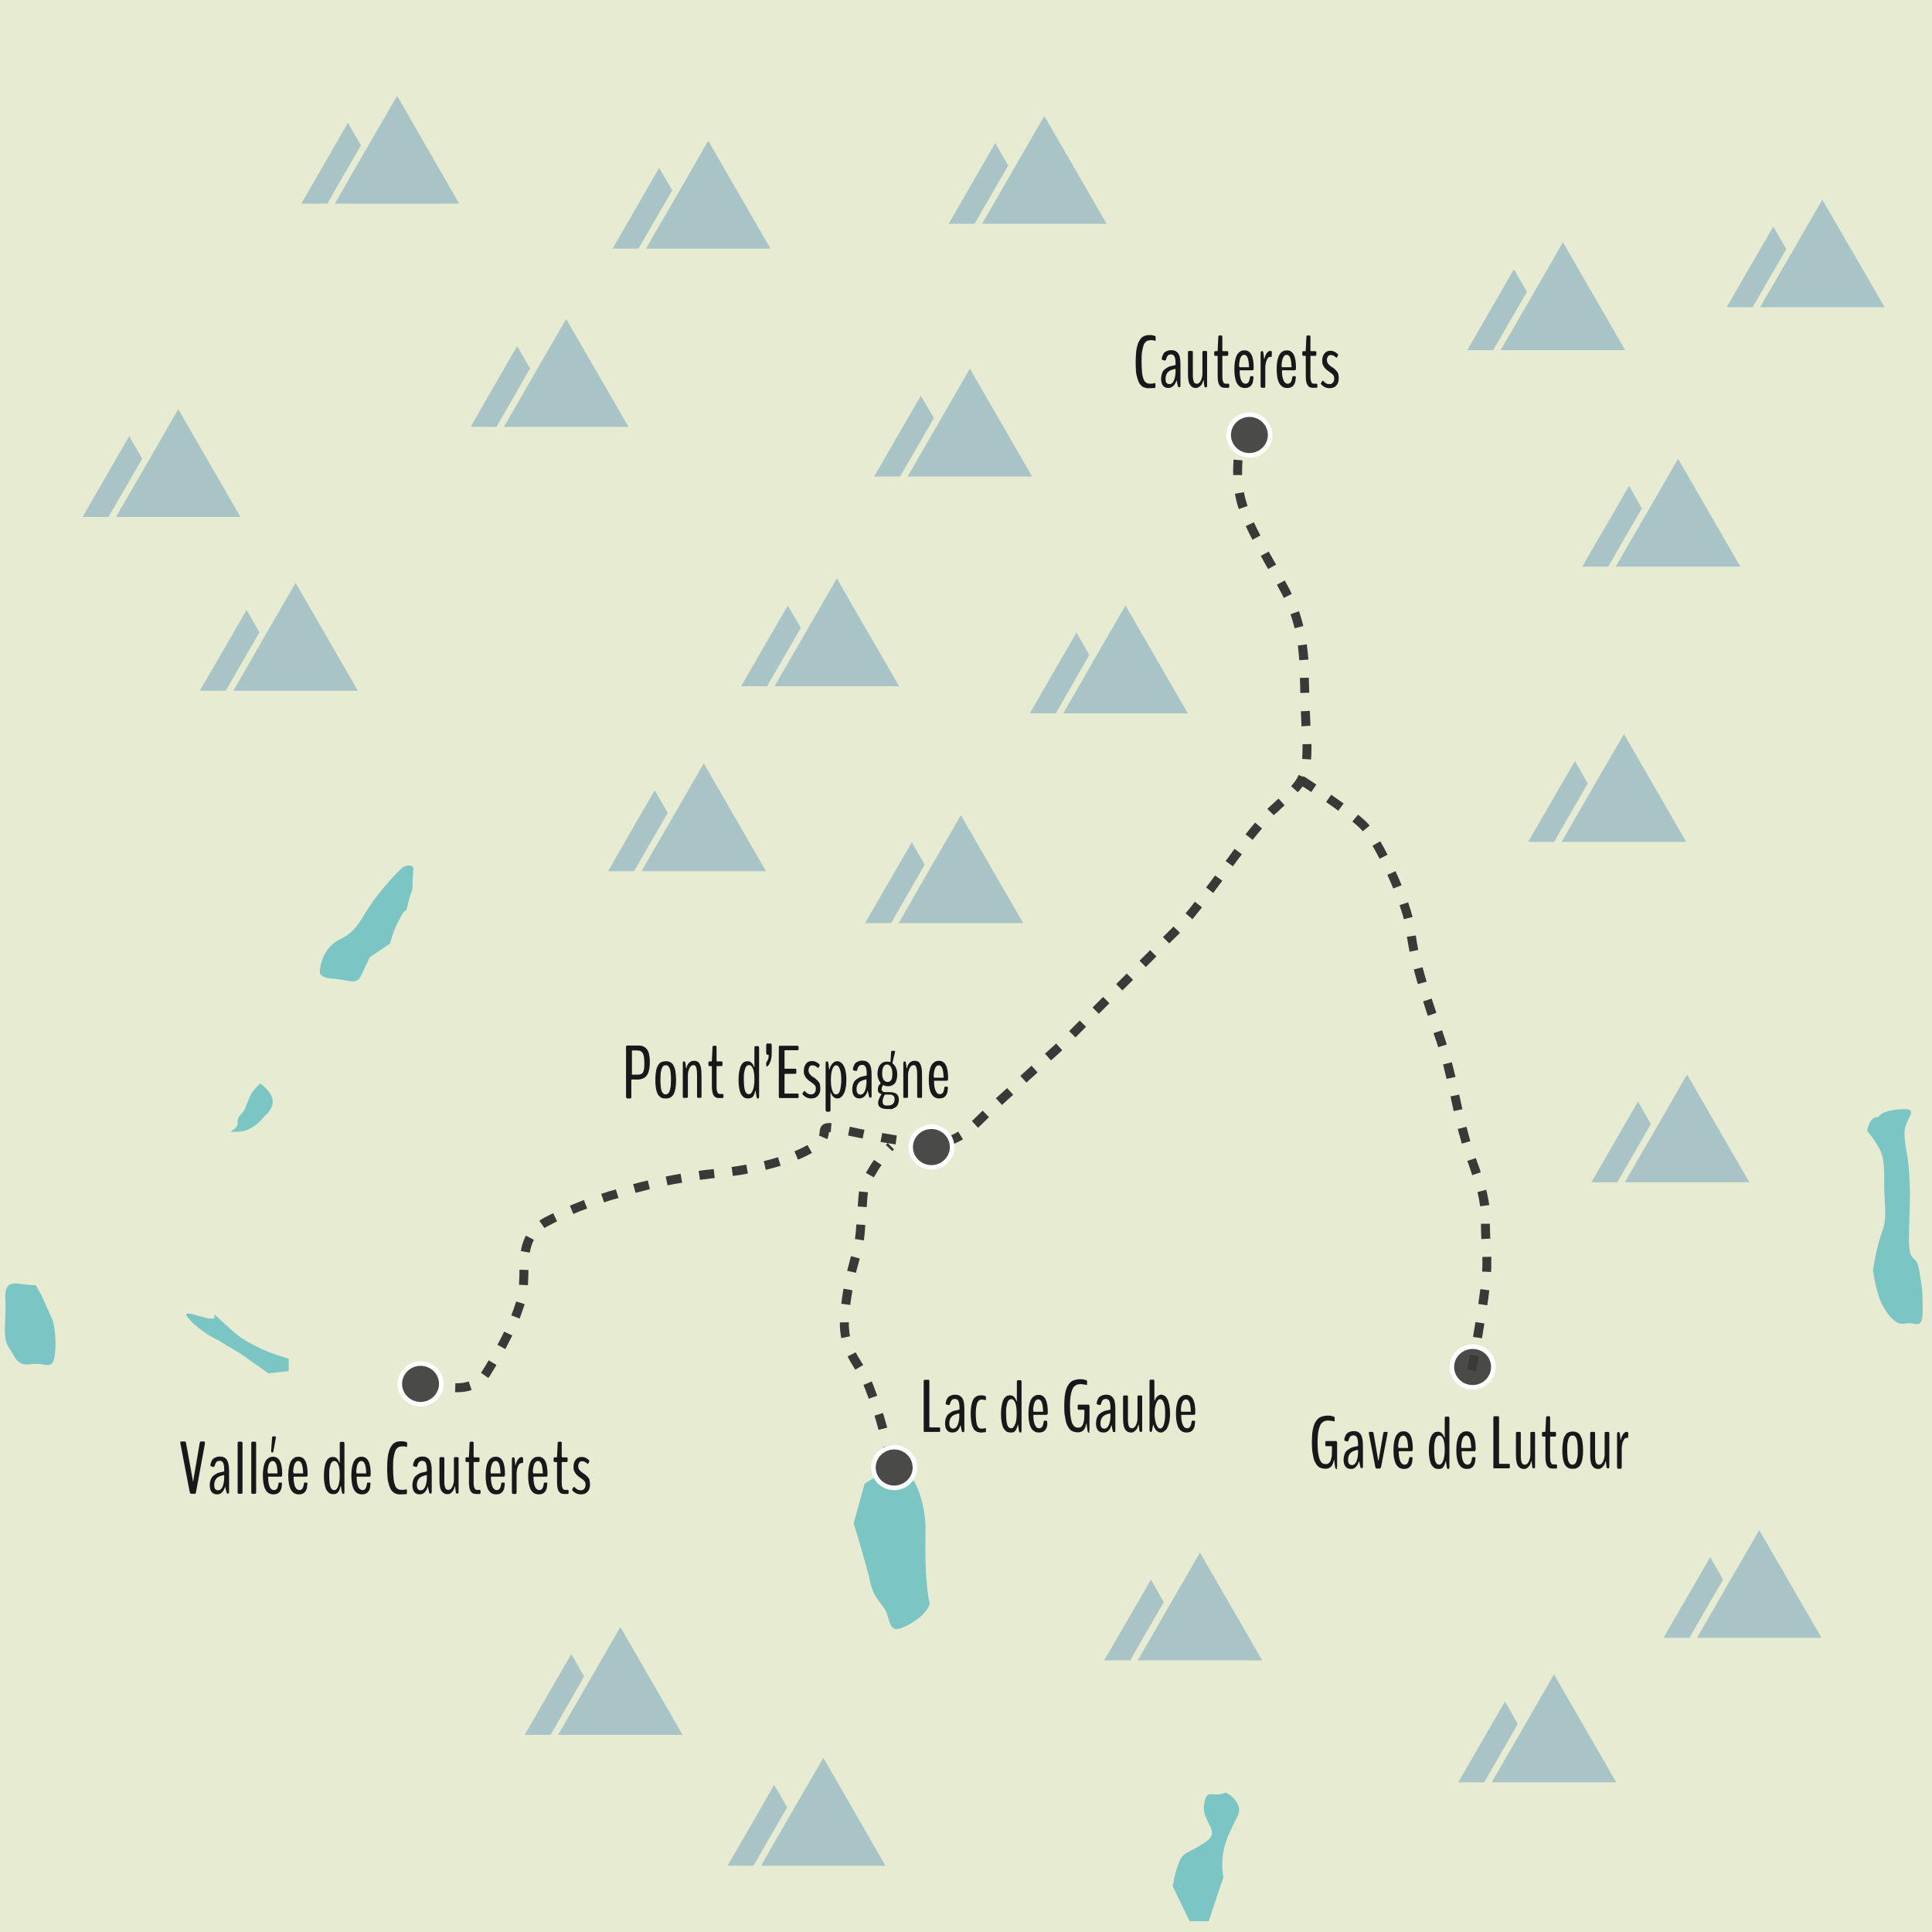 <?xml version="1.0" encoding="utf-8"?>
<!-- Generator: Adobe Illustrator 24.0.1, SVG Export Plug-In . SVG Version: 6.00 Build 0)  -->
<svg version="1.1" xmlns="http://www.w3.org/2000/svg" xmlns:xlink="http://www.w3.org/1999/xlink" x="0px" y="0px"
	 viewBox="0 0 949.6 949.6" style="enable-background:new 0 0 949.6 949.6;" xml:space="preserve">
<style type="text/css">
	.st0{fill:#F5F5F5;}
	.st1{opacity:0.18;fill:#A3C135;}
	.st2{fill:#7BC5C5;}
	.st3{fill:#3A3938;}
	.st4{fill:#4A4A49;stroke:#FFFFFF;stroke-width:2.247;stroke-miterlimit:10;}
	.st5{fill:#1A171B;}
	.st6{fill:#A8C4C6;}
</style>
<g id="bkg">
	<rect class="st0" width="949.6" height="949.6"/>
	<rect class="st1" width="949.6" height="949.6"/>
</g>
<g id="Calque_6">
</g>
<g id="Villes">
	<g>
		<path class="st2" d="M448.3,726.7c-3.3-2.1-7.1-5-12.1-3.3c-5,1.7-11.2,5.8-11.2,5.8l-5.4,19.5c0,0,6.7,22,7.9,27.9
			c1.2,5.8,2.5,7.9,6.7,13.3c4.2,5.4,1.2,14.5,11.6,9.1s11.2-10.8,11.2-10.8s-1.7-5.8-2.1-20.8c-0.4-15,0.8-17-1.2-27
			C451.6,730.5,448.3,726.7,448.3,726.7z"/>
	</g>
	<g>
		<path class="st3" d="M224.3,684.3c-0.2,0-0.4,0-0.6,0l0.1-4.4l0.5,0c2.3,0,4.3-0.3,6.1-0.9l1.4,4.2
			C229.6,684,227.1,684.3,224.3,684.3z M214.5,683c-4.3-1.1-7.3-2.4-7.4-2.5l1.8-4.1c0,0,2.8,1.2,6.7,2.2L214.5,683z M240,677.3
			l-3.6-2.6c0.2-0.2,0.3-0.5,0.5-0.7c1.2-1.8,2.3-3.7,3.3-5.4l3.8,2.3c-1,1.8-2.2,3.6-3.3,5.5C240.4,676.7,240.2,677,240,677.3z
			 M248.4,663.1l-3.9-2.1c1.2-2.2,2.3-4.4,3.3-6.5l4,1.9C250.7,658.5,249.6,660.8,248.4,663.1z M255.4,648.1l-4.1-1.6
			c0.9-2.3,1.7-4.6,2.4-6.8l4.2,1.3C257.1,643.3,256.3,645.7,255.4,648.1z M259.5,631.7l-4.4-0.2c0.1-1.6,0.1-3.3,0.2-5.1
			c0-0.8,0-1.5,0-2.3l4.4,0.1c0,0.8,0,1.5,0,2.3C259.6,628.2,259.6,630,259.5,631.7z M260.4,615.7l-4.4-0.8c0.5-2.9,1.3-5.4,2.5-7.6
			l3.9,2.1C261.5,611.2,260.8,613.2,260.4,615.7z M267.6,603.6l-2.5-3.6c0.8-0.6,1.7-1.1,2.6-1.6c1.3-0.7,2.8-1.4,4.2-2.1l1.9,4
			c-1.4,0.7-2.8,1.4-4.1,2.1C269,602.7,268.3,603.2,267.6,603.6z M281.8,596.7l-1.7-4.1c2.2-0.9,4.6-1.9,6.9-2.8l1.6,4.2
			C286.3,594.8,284,595.7,281.8,596.7z M296.9,591l-1.4-4.2c3.5-1.2,5.7-1.8,5.9-1.8c0,0,0.5-0.2,1.3-0.4l1.3,4.2
			c-0.8,0.3-1.3,0.4-1.3,0.4C302.5,589.2,300.3,589.8,296.9,591z M312.4,586.3l-1.2-4.3c2.4-0.6,4.8-1.3,7.2-1.8l1,4.3
			C317.1,585.1,314.7,585.7,312.4,586.3z M328.1,582.6l-0.9-4.3c2.5-0.5,4.9-1,7.3-1.4l0.8,4.4C332.9,581.7,330.5,582.1,328.1,582.6
			z M344,579.9l-0.6-4.4c1.9-0.3,3.9-0.5,5.7-0.7l1.7-0.2l0.5,4.4c-0.6,0.1-1.1,0.1-1.7,0.2C347.7,579.5,345.9,579.7,344,579.9z
			 M360.2,578l-0.6-4.4c2.5-0.4,4.9-0.7,7.2-1.2l0.8,4.4C365.2,577.3,362.7,577.7,360.2,578z M376.4,575l-1-4.3
			c2.5-0.6,4.8-1.2,7-1.9l1.3,4.2C381.3,573.7,378.9,574.4,376.4,575z M392.2,570l-1.7-4.1c2.3-1,4.5-2,6.4-3.1l2.2,3.9
			C397,567.8,394.7,569,392.2,570z M456.6,564.3c-1.2-0.1-3.7-0.2-7.5-0.6l0.5-4.4c3.7,0.4,6.1,0.6,7.2,0.6L456.6,564.3z
			 M466.1,563.2l-1.3-4.2c2.1-0.6,4.2-1.6,6.2-2.8l2.3,3.8C470.9,561.4,468.5,562.5,466.1,563.2z M440.2,562.5
			c-2.4-0.4-4.9-0.8-7.4-1.2l0.8-4.4c2.5,0.4,4.9,0.8,7.2,1.2L440.2,562.5z M406.6,559.9l-4.1-1.8c0.3-0.6,0.3-1.2,0.4-1.9
			c0.1-1.3,0.4-4.2,4.6-4.2h0c0.3,0,0.7,0,1.2,0.1l-0.4,4.4c-0.3,0-0.6,0-0.8,0h0c-0.1,0-0.1,0-0.1,0c0,0.1,0,0.1,0,0.2
			C407.3,557.5,407.2,558.6,406.6,559.9z M424,559.6c-1.7-0.4-3.5-0.7-5.3-1.1c-0.7-0.1-1.3-0.3-1.9-0.4l0.9-4.3
			c0.6,0.1,1.3,0.3,1.9,0.4c1.8,0.4,3.6,0.8,5.3,1.1L424,559.6z M480.7,554.3l-3-3.3c0.5-0.4,0.9-0.9,1.4-1.3
			c1.1-1.1,2.4-2.4,3.9-3.8l3.1,3.2c-1.4,1.4-2.7,2.6-3.8,3.7C481.7,553.4,481.2,553.9,480.7,554.3z M492.5,543.1l-3-3.3
			c1.8-1.6,3.6-3.3,5.5-5l3,3.3C496.1,539.8,494.3,541.4,492.5,543.1z M504.5,532.1l-3-3.3c1.9-1.7,3.7-3.4,5.5-5l3,3.3
			C508.3,528.7,506.4,530.4,504.5,532.1z M516.6,521.2l-3-3.3c2.6-2.3,4.5-4.1,5.5-5l3,3.3C521.2,517.1,519.2,518.9,516.6,521.2z
			 M528.6,509.9l-3.1-3.1l5.2-5.2l3.1,3.1L528.6,509.9z M540.1,498.3l-3.1-3.1l5.2-5.2l3.1,3.1L540.1,498.3z M551.7,486.8l-3.1-3.1
			l5.2-5.2l3.1,3.1L551.7,486.8z M563.2,475.3l-3.1-3.1l5.2-5.2l3.1,3.1L563.2,475.3z M574.7,463.7l-3.1-3.1l5.2-5.2l3.2,3.1
			L574.7,463.7z M586.1,451.8l-3.4-2.9c1.5-1.7,3-3.6,4.6-5.7l3.5,2.8C589.1,448.1,587.6,450,586.1,451.8z M596.3,438.9l-3.5-2.7
			c1.5-1.9,2.9-3.9,4.4-5.9l3.6,2.6C599.2,435,597.7,437,596.3,438.9z M606,425.8l-3.6-2.6c1.5-2,3-4,4.4-6l3.6,2.7
			C608.9,421.8,607.4,423.8,606,425.8z M615.7,412.8l-3.5-2.7c1.7-2.2,3.2-4.1,4.7-5.8l3.4,2.9C618.9,408.8,617.4,410.7,615.7,412.8
			z M626.1,400.7l-3.2-3.1c0.6-0.6,1.1-1.1,1.7-1.6c1.4-1.3,2.6-2.4,3.8-3.5l3,3.3c-1.2,1.1-2.4,2.2-3.7,3.5
			C627.2,399.6,626.6,400.1,626.1,400.7z M637.9,389.4l-3.3-3c1.7-1.9,2.9-3.6,3.7-5.5l4.1,1.7C641.4,385,640,387.1,637.9,389.4z
			 M644.4,373.3L640,373c0.1-1.5,0.2-3,0.2-4.9c0-0.7,0-1.5,0-2.3l4.4-0.1c0,0.8,0,1.6,0,2.4C644.6,370,644.5,371.7,644.4,373.3z
			 M639.7,357c-0.1-2.3-0.2-4.8-0.3-7.4l4.4-0.2c0.1,2.6,0.2,5,0.3,7.3L639.7,357z M639.1,340.6l0-0.5c0-2.3-0.1-4.6-0.2-6.9
			l4.4-0.1c0.1,2.3,0.1,4.6,0.2,6.9l0,0.5L639.1,340.6z M638.6,324.5c-0.2-2.6-0.4-5-0.7-7.2l4.4-0.6c0.3,2.4,0.6,4.8,0.8,7.5
			L638.6,324.5z M636.3,308.8c-0.6-2.3-1.2-4.6-2-6.9l4.2-1.5c0.8,2.4,1.5,4.8,2.1,7.3L636.3,308.8z M631,293.9
			c-0.5-1.1-1.1-2.3-1.8-3.5c-0.5-1-1.1-2-1.6-3l3.9-2.1c0.5,1,1.1,2,1.6,3c0.6,1.2,1.3,2.4,1.8,3.6L631,293.9z M623.3,279.7
			l-0.8-1.4c-1-1.7-1.9-3.4-2.8-5.1l3.9-2.1c0.9,1.6,1.8,3.3,2.8,5l0.8,1.4L623.3,279.7z M615.6,265.3c-1.3-2.5-2.4-4.7-3.3-6.7
			l4-1.9c0.9,2,2,4.1,3.2,6.5L615.6,265.3z M608.9,250.2c-0.9-2.6-1.5-5-1.9-7.5l4.4-0.8c0.4,2.2,1,4.5,1.8,6.8L608.9,250.2z
			 M606.1,233.5c0-0.7,0-1.3,0-1.9c0-1.9,0.1-3.8,0.2-5.7l4.4,0.4c-0.1,1.8-0.2,3.6-0.2,5.4c0,0.6,0,1.2,0,1.8L606.1,233.5z
			 M612,217.9l-1.9-0.5l0.3-1.9l2.1,0.7C612.5,216.2,612.3,216.8,612,217.9z M610.1,217.4l-2.4-0.6c0.5-2.1,0.9-3.8,2.9-3.6
			l-0.3,2.2L610.1,217.4z"/>
	</g>
	<g>
		<g>
			<path class="st4" d="M624.3,213.8c0,5.5-4.6,10-10.2,10c-5.6,0-10.2-4.5-10.2-10c0-5.5,4.6-10,10.2-10
				C619.7,203.8,624.3,208.3,624.3,213.8"/>
		</g>
	</g>
	<g>
		<g>
			<path class="st4" d="M734,671.9c0,5.5-4.6,10-10.2,10c-5.6,0-10.2-4.5-10.2-10c0-5.5,4.6-10,10.2-10
				C729.5,661.9,734,666.3,734,671.9"/>
		</g>
	</g>
	<g>
		<g>
			<path class="st4" d="M468,563.8c0,5.5-4.6,10-10.2,10c-5.6,0-10.2-4.5-10.2-10c0-5.5,4.6-10,10.2-10
				C463.4,553.8,468,558.3,468,563.8"/>
		</g>
	</g>
	<g>
		<g>
			<path class="st4" d="M216.9,680.2c0,5.5-4.6,10-10.2,10c-5.6,0-10.2-4.5-10.2-10c0-5.5,4.6-10,10.2-10
				C212.4,670.2,216.9,674.7,216.9,680.2"/>
		</g>
	</g>
	<g>
		<path class="st5" d="M565.2,190.8c-0.4,0-0.8,0-1.2,0c-0.3,0-0.7-0.1-1.1-0.2s-0.8-0.3-1.1-0.4c-0.3-0.2-0.6-0.4-1-0.8
			s-0.6-0.7-0.9-1.2c-0.2-0.5-0.5-1-0.7-1.7s-0.4-1.4-0.6-2.2s-0.3-1.8-0.3-2.9c-0.1-1.1-0.1-2.3-0.1-3.7c0-1.6,0.1-3.1,0.2-4.4
			c0.1-1.3,0.3-2.4,0.6-3.3c0.2-0.9,0.5-1.7,0.9-2.3c0.4-0.7,0.7-1.2,1.1-1.6c0.4-0.4,0.8-0.7,1.3-0.9c0.5-0.2,1-0.4,1.4-0.4
			c0.4-0.1,0.9-0.1,1.5-0.1c1.1,0,2,0.2,2.6,0.5c0,0,0,0,0.1,0.1s0.1,0.1,0.1,0.1c0,0,0,0.1,0,0.2v1.7c0,0.1,0,0.2-0.1,0.2
			c0,0-0.1,0-0.1,0c-0.1,0-0.2-0.1-0.3-0.1s-0.3-0.1-0.5-0.1c-0.2,0-0.4-0.1-0.6-0.1c-0.2,0-0.5,0-0.7,0c-0.6,0-1,0.1-1.5,0.2
			c-0.4,0.1-0.8,0.4-1.2,0.8c-0.4,0.4-0.8,1-1,1.8s-0.5,1.8-0.7,3.1c-0.2,1.3-0.2,2.9-0.2,4.8c0,1.9,0.1,3.5,0.2,4.8
			c0.1,1.3,0.3,2.4,0.6,3.1c0.2,0.8,0.5,1.4,0.9,1.8s0.8,0.7,1.2,0.8s0.9,0.2,1.4,0.2c0.9,0,1.6-0.1,2.3-0.3c0,0,0,0,0.1,0.1
			c0,0.1,0.1,0.1,0.1,0.2v1.7c0,0,0,0.1-0.1,0.2c0,0.1-0.1,0.1-0.1,0.2C567.2,190.7,566.3,190.8,565.2,190.8z"/>
		<path class="st5" d="M574.3,190.7c-1.2,0-2.1-0.4-2.7-1.2c-0.6-0.8-0.9-1.9-0.9-3.3c0-1,0.2-2,0.5-2.8s0.7-1.4,1.2-1.8
			s1-0.8,1.6-1.1c0.6-0.3,1.1-0.5,1.7-0.6c0.5-0.1,1-0.2,1.4-0.3c0.4-0.1,0.7-0.2,0.7-0.2v-1c0-1.4-0.2-2.4-0.5-3.1
			c-0.3-0.7-0.9-1.1-1.7-1.1c-0.7,0-1.3,0.2-1.6,0.6c-0.4,0.4-0.7,1.1-0.9,1.9c-0.1,0.2-0.1,0.3-0.2,0.4c-0.1,0.1-0.2,0.1-0.3,0.1
			c-0.2,0-0.5-0.1-0.9-0.2c-0.4-0.1-0.6-0.2-0.6-0.3c-0.1-0.1-0.1-0.4,0-1c0.2-0.8,0.5-1.4,0.8-1.9s0.8-0.9,1.5-1.2
			c0.6-0.3,1.4-0.5,2.3-0.5c1.5,0,2.6,0.5,3.4,1.6s1.1,2.9,1.1,5.5v10.2c0,0.6-0.1,0.9-0.4,0.9h-0.4c-0.2,0-0.4-0.2-0.5-0.7
			c-0.3-1.5-0.5-2.3-0.6-2.6c0,0,0-0.1,0-0.1c0,0,0,0-0.1,0c0,0,0,0,0,0.1c-0.3,1.2-0.8,2-1.4,2.6S575.3,190.7,574.3,190.7z
			 M574.8,188.8c0.9,0,1.7-0.6,2.2-1.8c0.5-1.2,0.8-2.7,0.8-4.5c0-0.8,0-1.2-0.1-1.2c0,0-0.1,0-0.4,0.1s-0.4,0.1-0.4,0.1
			c-1.4,0.3-2.5,0.9-3.1,1.7c-0.6,0.8-0.9,1.8-0.9,3C572.8,187.9,573.5,188.8,574.8,188.8z"/>
		<path class="st5" d="M587.9,190.7c-0.6,0-1.1-0.1-1.6-0.3c-0.4-0.2-0.8-0.5-1.2-1c-0.4-0.5-0.7-1.2-0.9-2.1
			c-0.2-0.9-0.3-2.1-0.3-3.5v-10.4c0-0.4,0-0.6,0.1-0.7c0.1-0.1,0.2-0.2,0.3-0.2h1.6c0.2,0,0.3,0.1,0.3,0.2c0.1,0.1,0.1,0.4,0.1,0.7
			v11c0,1.5,0.2,2.6,0.5,3.3s0.8,0.9,1.5,0.9c0.8,0,1.4-0.5,1.9-1.5c0.5-1,0.8-2.2,0.8-3.4v-10.3c0-0.4,0-0.6,0.1-0.7
			c0.1-0.1,0.2-0.2,0.3-0.2h1.5c0.2,0,0.3,0.1,0.3,0.2c0.1,0.1,0.1,0.4,0.1,0.7v15.9c0,0.7-0.1,1.1-0.4,1.1h-0.4
			c-0.2,0-0.3-0.1-0.4-0.2s-0.2-0.4-0.2-0.7l-0.3-2.5c0-0.2-0.1-0.2-0.1-0.2c0,0-0.1,0.1-0.1,0.2c-0.3,1.3-0.8,2.2-1.4,2.7
			S588.7,190.7,587.9,190.7z"/>
		<path class="st5" d="M602.2,190.6c-0.4,0-0.8,0-1.2-0.1c-0.3-0.1-0.7-0.2-1-0.5c-0.3-0.2-0.6-0.6-0.8-1c-0.2-0.4-0.4-1-0.5-1.6
			c-0.1-0.7-0.2-1.5-0.2-2.4v-9.8c0-0.2-0.1-0.3-0.2-0.3h-1.1c-0.3,0-0.4-0.3-0.4-0.8v-0.7c0-0.5,0.1-0.8,0.4-0.8h1.1
			c0.1,0,0.2-0.2,0.2-0.5l0.3-6.3c0-0.6,0.2-0.9,0.4-0.9h1.2c0.1,0,0.2,0.1,0.3,0.2s0.1,0.4,0.1,0.7v6.3c0,0.3,0.1,0.5,0.2,0.5h2.3
			c0.1,0,0.2,0.1,0.3,0.2s0.1,0.3,0.1,0.6v0.7c0,0.3,0,0.5-0.1,0.6c-0.1,0.1-0.2,0.2-0.3,0.2h-2.3c-0.1,0-0.1,0-0.2,0.1
			c0,0,0,0.1,0,0.3v9.8c0,1,0.1,1.8,0.3,2.3c0.2,0.5,0.4,0.9,0.6,1c0.2,0.1,0.5,0.2,0.8,0.2h1.2c0.3,0,0.5,0.2,0.5,0.5v0.9
			c0,0.4-0.2,0.6-0.5,0.6H602.2z"/>
		<path class="st5" d="M616,186.1c0,1.3-0.3,2.4-1,3.3c-0.7,0.9-1.7,1.3-3.1,1.3c-3.5,0-5.2-3.1-5.2-9.2c0-1.5,0.1-2.8,0.3-4
			c0.2-1.1,0.5-2,0.8-2.7c0.3-0.6,0.7-1.2,1.2-1.6s0.9-0.7,1.3-0.8c0.4-0.1,0.9-0.2,1.4-0.2c3,0,4.5,2.8,4.5,8.5
			c0,0.9-0.2,1.3-0.5,1.3h-6.3c-0.1,0-0.1,0.1-0.1,0.4c0,1.2,0.1,2.2,0.3,3.1s0.5,1.6,0.9,2.2s1,0.9,1.6,0.9c0.4,0,0.8-0.1,1.1-0.3
			c0.3-0.2,0.5-0.5,0.7-0.9c0.1-0.4,0.2-0.7,0.3-1s0.1-0.6,0.2-1.1c0-0.2,0.1-0.4,0.2-0.4h1.2c0.2,0,0.3,0.2,0.3,0.7V186.1z
			 M609.2,180.5h4.7c0,0,0-0.1,0-0.3c-0.1-2-0.3-3.5-0.7-4.4c-0.4-0.9-0.9-1.4-1.7-1.4c-1.4,0-2.3,1.7-2.5,5.2
			C609.2,180.2,609.2,180.5,609.2,180.5z"/>
		<path class="st5" d="M620,190.5c-0.3,0-0.4-0.4-0.4-1.1V174c0-0.9,0.1-1.4,0.4-1.4h0.5c0.1,0,0.2,0.1,0.3,0.2s0.1,0.5,0.2,0.9
			l0.3,2.5c0,0.2,0.1,0.3,0.1,0.3c0,0,0.1-0.1,0.1-0.3c0.3-1.2,0.7-2.1,1.2-2.7c0.5-0.7,1-1,1.5-1h0.3c0.2,0,0.4,0.1,0.5,0.2
			c0.1,0.1,0.1,0.4,0.1,0.7v1.3c0,0.3,0,0.5-0.1,0.6c0,0.1-0.1,0.1-0.3,0.1c-0.4,0-0.7,0-0.8,0.1c-0.4,0.1-0.8,0.5-1.1,1.1
			s-0.6,1.4-0.7,2.2c-0.2,0.8-0.2,1.6-0.2,2.3v8.4c0,0.8-0.1,1.1-0.4,1.1H620z"/>
		<path class="st5" d="M636.8,186.1c0,1.3-0.3,2.4-1,3.3c-0.7,0.9-1.7,1.3-3.1,1.3c-3.5,0-5.2-3.1-5.2-9.2c0-1.5,0.1-2.8,0.3-4
			c0.2-1.1,0.5-2,0.8-2.7c0.3-0.6,0.7-1.2,1.2-1.6s0.9-0.7,1.3-0.8c0.4-0.1,0.9-0.2,1.4-0.2c3,0,4.5,2.8,4.5,8.5
			c0,0.9-0.2,1.3-0.5,1.3h-6.3c-0.1,0-0.1,0.1-0.1,0.4c0,1.2,0.1,2.2,0.3,3.1s0.5,1.6,0.9,2.2s1,0.9,1.6,0.9c0.4,0,0.8-0.1,1.1-0.3
			c0.3-0.2,0.5-0.5,0.7-0.9c0.1-0.4,0.2-0.7,0.3-1s0.1-0.6,0.2-1.1c0-0.2,0.1-0.4,0.2-0.4h1.2c0.2,0,0.3,0.2,0.3,0.7V186.1z
			 M630.1,180.5h4.7c0,0,0-0.1,0-0.3c-0.1-2-0.3-3.5-0.7-4.4c-0.4-0.9-0.9-1.4-1.7-1.4c-1.4,0-2.3,1.7-2.5,5.2
			C630,180.2,630,180.5,630.1,180.5z"/>
		<path class="st5" d="M645.5,190.6c-0.4,0-0.8,0-1.2-0.1c-0.3-0.1-0.7-0.2-1-0.5c-0.3-0.2-0.6-0.6-0.8-1c-0.2-0.4-0.4-1-0.5-1.6
			c-0.1-0.7-0.2-1.5-0.2-2.4v-9.8c0-0.2-0.1-0.3-0.2-0.3h-1.1c-0.3,0-0.4-0.3-0.4-0.8v-0.7c0-0.5,0.1-0.8,0.4-0.8h1.1
			c0.1,0,0.2-0.2,0.2-0.5l0.3-6.3c0-0.6,0.2-0.9,0.4-0.9h1.2c0.1,0,0.2,0.1,0.3,0.2s0.1,0.4,0.1,0.7v6.3c0,0.3,0.1,0.5,0.2,0.5h2.3
			c0.1,0,0.2,0.1,0.3,0.2s0.1,0.3,0.1,0.6v0.7c0,0.3,0,0.5-0.1,0.6c-0.1,0.1-0.2,0.2-0.3,0.2h-2.3c-0.1,0-0.1,0-0.2,0.1
			c0,0,0,0.1,0,0.3v9.8c0,1,0.1,1.8,0.3,2.3c0.2,0.5,0.4,0.9,0.6,1c0.2,0.1,0.5,0.2,0.8,0.2h1.2c0.3,0,0.5,0.2,0.5,0.5v0.9
			c0,0.4-0.2,0.6-0.5,0.6H645.5z"/>
		<path class="st5" d="M658,186c0,1.5-0.4,2.6-1.2,3.5s-1.9,1.3-3.3,1.3c-1.7,0-3.1-0.7-4.3-2.1c0,0,0-0.1,0-0.1
			c0-0.2,0.1-0.5,0.4-0.9c0.3-0.4,0.5-0.6,0.6-0.6c0,0,0.1,0,0.1,0c0.5,0.6,1,1,1.5,1.3s1,0.4,1.7,0.4c0.8,0,1.3-0.3,1.7-0.8
			s0.6-1.2,0.6-2c0-0.7-0.2-1.4-0.6-1.8s-1.1-1-2-1.6c-0.6-0.4-1-0.7-1.3-1s-0.7-0.6-1-1.1c-0.3-0.4-0.6-0.9-0.8-1.5
			c-0.2-0.5-0.2-1.2-0.2-1.9c0-1.4,0.4-2.5,1.1-3.4c0.7-0.9,1.7-1.3,2.9-1.3c1.4,0,2.6,0.6,3.7,1.7c0,0,0.1,0.1,0.1,0.2
			c0,0.2-0.1,0.5-0.3,0.9c-0.2,0.4-0.4,0.6-0.5,0.6c0,0,0,0-0.1,0c-0.8-0.8-1.7-1.3-2.7-1.3c-0.6,0-1.1,0.2-1.4,0.7
			c-0.3,0.5-0.5,1-0.5,1.7c0,0.7,0.2,1.4,0.6,1.9c0.4,0.5,0.9,1,1.7,1.5c0.6,0.3,1,0.7,1.4,1c0.4,0.3,0.7,0.7,1.1,1.1
			c0.4,0.5,0.7,1,0.8,1.6C657.9,184.5,658,185.2,658,186z"/>
	</g>
	<g>
		<path class="st5" d="M308.1,539.7c-0.3,0-0.4-0.3-0.4-0.9v-24c0-0.3,0-0.6,0.1-0.7s0.2-0.2,0.3-0.2h4.8c0.4,0,0.8,0,1.1,0
			c0.3,0,0.7,0.1,1.1,0.1s0.7,0.2,1,0.3c0.3,0.1,0.6,0.3,0.9,0.5c0.3,0.2,0.6,0.4,0.8,0.7c0.2,0.3,0.5,0.6,0.7,1.1
			c0.2,0.4,0.4,0.9,0.5,1.4s0.2,1.1,0.3,1.9c0.1,0.7,0.1,1.5,0.1,2.3c0,1-0.1,2-0.2,2.8c-0.1,0.8-0.3,1.5-0.5,2.1s-0.4,1-0.8,1.5
			s-0.6,0.7-1,1c-0.3,0.2-0.7,0.4-1.2,0.6s-0.9,0.2-1.2,0.3s-0.8,0.1-1.3,0.1h-2.7c-0.1,0-0.2,0.1-0.2,0.3v8.1
			c0,0.6-0.1,0.9-0.4,0.9H308.1z M310.7,528.2h2.4c0.6,0,1,0,1.4-0.1c0.3-0.1,0.7-0.2,1-0.4c0.3-0.2,0.5-0.5,0.7-1
			c0.2-0.4,0.3-1,0.4-1.7c0.1-0.7,0.1-1.6,0.1-2.6c0-1.1-0.1-2.1-0.2-2.8s-0.3-1.4-0.5-1.8c-0.2-0.4-0.5-0.7-0.9-1
			c-0.4-0.2-0.7-0.4-1-0.4c-0.3,0-0.8-0.1-1.3-0.1h-2c-0.1,0-0.2,0.1-0.2,0.3v11.2C310.6,528.1,310.6,528.2,310.7,528.2z"/>
		<path class="st5" d="M328.6,539.8c-0.4,0.1-0.9,0.1-1.4,0.1s-1,0-1.4-0.1c-0.4-0.1-0.9-0.3-1.4-0.7c-0.5-0.4-0.9-0.9-1.2-1.5
			c-0.3-0.6-0.6-1.5-0.8-2.7c-0.2-1.2-0.3-2.6-0.3-4.2c0-1.2,0.1-2.2,0.2-3.1c0.1-0.9,0.3-1.7,0.4-2.3c0.2-0.6,0.4-1.2,0.7-1.6
			c0.3-0.5,0.6-0.8,0.8-1.1c0.3-0.3,0.6-0.5,1-0.6c0.4-0.1,0.7-0.2,1-0.3c0.3,0,0.6-0.1,1-0.1c0.4,0,0.7,0,1,0.1
			c0.3,0,0.6,0.1,1,0.3c0.4,0.1,0.7,0.4,1,0.6s0.6,0.6,0.8,1.1c0.3,0.5,0.5,1,0.7,1.6c0.2,0.6,0.3,1.4,0.4,2.3
			c0.1,0.9,0.2,2,0.2,3.1c0,1.6-0.1,3-0.3,4.2c-0.2,1.2-0.5,2.1-0.8,2.7c-0.3,0.6-0.7,1.1-1.2,1.5
			C329.5,539.4,329,539.7,328.6,539.8z M327.2,537.9c0.4,0,0.7-0.1,1-0.3c0.3-0.2,0.5-0.5,0.8-1c0.2-0.5,0.4-1.2,0.6-2.2
			c0.1-1,0.2-2.2,0.2-3.7c0-1.5-0.1-2.8-0.2-3.7c-0.1-1-0.3-1.7-0.6-2.2c-0.3-0.5-0.5-0.8-0.8-1c-0.3-0.2-0.6-0.2-1-0.2
			s-0.7,0.1-1,0.2c-0.3,0.2-0.5,0.5-0.8,1c-0.2,0.5-0.4,1.2-0.6,2.2c-0.1,1-0.2,2.2-0.2,3.7c0,1.5,0.1,2.7,0.2,3.7
			c0.1,1,0.3,1.7,0.6,2.2c0.2,0.5,0.5,0.8,0.8,1C326.4,537.8,326.8,537.9,327.2,537.9z"/>
		<path class="st5" d="M336,539.7c-0.3,0-0.4-0.3-0.4-0.9v-16c0-0.7,0.1-1.1,0.4-1.1h0.3c0.2,0,0.3,0.1,0.4,0.2
			c0.1,0.1,0.2,0.3,0.2,0.7l0.3,2.3c0,0.1,0.1,0.2,0.1,0.2s0.1-0.1,0.1-0.2c0.2-0.7,0.4-1.3,0.7-1.8c0.3-0.5,0.6-0.8,1-1.1
			c0.4-0.2,0.7-0.4,1-0.5s0.7-0.1,1.1-0.1c0.8,0,1.5,0.2,2,0.6c0.5,0.4,0.9,1.2,1.2,2.3c0.3,1.1,0.4,2.6,0.4,4.5v9.9
			c0,0.4,0,0.6-0.1,0.7c-0.1,0.1-0.2,0.2-0.3,0.2H343c-0.1,0-0.2-0.1-0.3-0.2c-0.1-0.1-0.1-0.4-0.1-0.7v-10.2c0-1.7-0.1-3-0.4-3.8
			c-0.3-0.8-0.7-1.2-1.3-1.2c-0.8,0-1.5,0.5-2,1.5s-0.8,2.2-0.8,3.7v10c0,0.4,0,0.6-0.1,0.7c-0.1,0.1-0.2,0.2-0.3,0.2H336z"/>
		<path class="st5" d="M353.6,539.7c-0.4,0-0.8,0-1.2-0.1c-0.3-0.1-0.7-0.2-1-0.5c-0.3-0.2-0.6-0.6-0.8-1c-0.2-0.4-0.4-1-0.5-1.6
			c-0.1-0.7-0.2-1.5-0.2-2.4v-9.8c0-0.2-0.1-0.3-0.2-0.3h-1.1c-0.3,0-0.4-0.3-0.4-0.8v-0.7c0-0.5,0.1-0.8,0.4-0.8h1.1
			c0.1,0,0.2-0.2,0.2-0.5l0.3-6.3c0-0.6,0.2-0.9,0.4-0.9h1.2c0.1,0,0.2,0.1,0.3,0.2s0.1,0.4,0.1,0.7v6.3c0,0.3,0.1,0.5,0.2,0.5h2.3
			c0.1,0,0.2,0.1,0.3,0.2s0.1,0.3,0.1,0.6v0.7c0,0.3,0,0.5-0.1,0.6c-0.1,0.1-0.2,0.2-0.3,0.2h-2.3c-0.1,0-0.1,0-0.2,0.1
			c0,0,0,0.1,0,0.3v9.8c0,1,0.1,1.8,0.3,2.3c0.2,0.5,0.4,0.9,0.6,1c0.2,0.1,0.5,0.2,0.8,0.2h1.2c0.3,0,0.5,0.2,0.5,0.5v0.9
			c0,0.4-0.2,0.6-0.5,0.6H353.6z"/>
		<path class="st5" d="M367.6,539.9c-0.5,0-0.9-0.1-1.3-0.2c-0.4-0.1-0.8-0.4-1.2-0.8c-0.4-0.4-0.8-0.9-1.1-1.6
			c-0.3-0.7-0.5-1.5-0.7-2.6c-0.2-1.1-0.3-2.4-0.3-3.9c0-1.5,0.1-2.8,0.3-3.9c0.2-1.1,0.4-2,0.7-2.7s0.6-1.2,1-1.6
			c0.4-0.4,0.8-0.7,1.2-0.8s0.8-0.2,1.3-0.2c1.4,0,2.4,0.9,3.1,2.8c0,0,0.1,0.1,0.1,0.2c0,0,0.1-0.1,0.1-0.2v-9.1
			c0-0.7,0.1-1.1,0.4-1.1h1.5c0.3,0,0.4,0.4,0.4,1.1v23.4c0,0.8-0.1,1.2-0.4,1.2h-0.4c-0.2,0-0.4-0.3-0.5-1
			c-0.2-1.2-0.3-2.1-0.4-2.6c0-0.2,0-0.3-0.1-0.3c0,0.1-0.1,0.1-0.1,0.2c-0.3,1.5-0.8,2.5-1.4,3.1
			C369.4,539.6,368.6,539.9,367.6,539.9z M370.8,530.6c0-2.3-0.2-4.1-0.7-5.3c-0.5-1.2-1.1-1.8-1.9-1.8c-0.4,0-0.7,0.1-1,0.3
			c-0.3,0.2-0.5,0.5-0.8,1c-0.2,0.5-0.4,1.2-0.6,2.2s-0.2,2.1-0.2,3.6c0,1.4,0.1,2.6,0.2,3.6c0.1,1,0.3,1.7,0.5,2.2
			c0.2,0.5,0.5,0.9,0.8,1.1c0.3,0.2,0.6,0.3,1,0.3c0.8,0,1.4-0.6,1.9-1.9C370.5,534.8,370.8,533,370.8,530.6z"/>
		<path class="st5" d="M377,524.2C377,524.2,377,524.2,377,524.2c-0.3,0-0.4-0.3-0.4-0.8v-0.3c0-0.1,0-0.3,0-0.4s0-0.2,0-0.3
			c0-0.1,0-0.1,0-0.2s0-0.1,0.1-0.1c0-0.1,0.1-0.1,0.1-0.1c0,0,0-0.1,0.1-0.1c0.1-0.1,0.1-0.1,0.1-0.2c0.2-0.3,0.4-0.8,0.6-1.3
			s0.2-1.1,0.2-1.5c0-0.3,0-0.5-0.1-0.5H377c-0.2,0-0.4-0.3-0.4-1V514c0-0.7,0.1-1.1,0.4-1.1h1.9c0.1,0,0.2,0.1,0.3,0.3
			c0.1,0.2,0.1,0.5,0.1,0.9v3.2c0,1.9-0.2,3.5-0.7,4.6C378.1,523.2,377.6,523.9,377,524.2z"/>
		<path class="st5" d="M383.2,539.7c-0.1,0-0.2,0-0.2,0c-0.1,0-0.1-0.1-0.1-0.2c0-0.1-0.1-0.3-0.1-0.5v-24.3c0-0.3,0-0.5,0.1-0.6
			c0.1-0.1,0.2-0.1,0.3-0.1h8.9c0.1,0,0.2,0,0.2,0c0.1,0,0.1,0.1,0.1,0.2c0,0.1,0.1,0.2,0.1,0.4v1c0,0.2,0,0.4-0.1,0.4
			c0,0.1-0.1,0.2-0.1,0.2c0,0-0.1,0-0.2,0h-6.3c-0.1,0-0.2,0.2-0.2,0.6v8.1c0,0.1,0,0.2,0.1,0.3c0,0.1,0.1,0.1,0.1,0.1h5.2
			c0.1,0,0.2,0,0.3,0.1s0.1,0.3,0.1,0.6v1c0,0.3,0,0.5-0.1,0.6s-0.2,0.2-0.3,0.2h-5.2c0,0-0.1,0.1-0.1,0.2c0,0.1-0.1,0.2-0.1,0.3
			v9.2h6.5c0.1,0,0.2,0,0.2,0c0,0,0.1,0.1,0.1,0.2c0,0.1,0.1,0.2,0.1,0.4v1c0,0.3,0,0.4-0.1,0.5c-0.1,0.1-0.2,0.1-0.3,0.1H383.2z"/>
		<path class="st5" d="M403.2,535.1c0,1.5-0.4,2.6-1.2,3.5s-1.9,1.3-3.3,1.3c-1.7,0-3.1-0.7-4.3-2.1c0,0,0-0.1,0-0.1
			c0-0.2,0.1-0.5,0.4-0.9c0.3-0.4,0.5-0.6,0.6-0.6c0,0,0.1,0,0.1,0c0.5,0.6,1,1,1.5,1.3s1,0.4,1.7,0.4c0.8,0,1.3-0.3,1.7-0.8
			s0.6-1.2,0.6-2c0-0.7-0.2-1.4-0.6-1.8s-1.1-1-2-1.6c-0.6-0.4-1-0.7-1.3-1s-0.7-0.6-1-1.1c-0.3-0.4-0.6-0.9-0.8-1.5
			c-0.2-0.5-0.2-1.2-0.2-1.9c0-1.4,0.4-2.5,1.1-3.4c0.7-0.9,1.7-1.3,2.9-1.3c1.4,0,2.6,0.6,3.7,1.7c0,0,0.1,0.1,0.1,0.2
			c0,0.2-0.1,0.5-0.3,0.9c-0.2,0.4-0.4,0.6-0.5,0.6c0,0,0,0-0.1,0c-0.8-0.8-1.7-1.3-2.7-1.3c-0.6,0-1.1,0.2-1.4,0.7
			c-0.3,0.5-0.5,1-0.5,1.7c0,0.7,0.2,1.4,0.6,1.9c0.4,0.5,0.9,1,1.7,1.5c0.6,0.3,1,0.7,1.4,1c0.4,0.3,0.7,0.7,1.1,1.1
			c0.4,0.5,0.7,1,0.8,1.6C403.1,533.7,403.2,534.4,403.2,535.1z"/>
		<path class="st5" d="M406.2,546.3c-0.3,0-0.4-0.4-0.4-1.2v-22.2c0-0.8,0.1-1.2,0.4-1.2h0.4c0.3,0,0.5,0.4,0.6,1.3
			c0.2,1.6,0.3,2.4,0.3,2.5c0,0.1,0.1,0.2,0.1,0.2c0,0,0.1,0,0.1-0.1c0.3-1.3,0.9-2.3,1.6-3c0.7-0.7,1.4-1,2.2-1
			c0.6,0,1.2,0.2,1.7,0.5c0.5,0.4,1,0.9,1.4,1.6c0.4,0.7,0.8,1.6,1,2.8c0.3,1.2,0.4,2.6,0.4,4.1c0,1.7-0.1,3.1-0.4,4.3
			c-0.2,1.2-0.6,2.2-1,2.9c-0.4,0.7-0.9,1.2-1.4,1.6s-1.1,0.5-1.7,0.5c-0.6,0-1.2-0.2-1.8-0.7s-1-1.2-1.3-2.1c0-0.1-0.1-0.1-0.1-0.1
			s-0.1,0.1-0.1,0.2v8c0,0.8-0.1,1.2-0.4,1.2H406.2z M410.9,537.9c0.5,0,0.9-0.2,1.3-0.6c0.4-0.4,0.7-1.2,0.9-2.3
			c0.2-1.1,0.4-2.5,0.4-4.2c0-2.2-0.2-4-0.7-5.3c-0.5-1.3-1.1-1.9-1.8-1.9c-0.8,0-1.4,0.7-1.9,2c-0.5,1.3-0.7,3.1-0.7,5.2
			c0,2.2,0.2,4,0.7,5.2C409.5,537.3,410.1,537.9,410.9,537.9z"/>
		<path class="st5" d="M422.5,539.9c-1.2,0-2.1-0.4-2.7-1.2c-0.6-0.8-0.9-1.9-0.9-3.3c0-1,0.2-2,0.5-2.8s0.7-1.4,1.2-1.8
			s1-0.8,1.6-1.1c0.6-0.3,1.1-0.5,1.7-0.6c0.5-0.1,1-0.2,1.4-0.3c0.4-0.1,0.7-0.2,0.7-0.2v-1c0-1.4-0.2-2.4-0.5-3.1
			c-0.3-0.7-0.9-1.1-1.7-1.1c-0.7,0-1.3,0.2-1.6,0.6c-0.4,0.4-0.7,1.1-0.9,1.9c-0.1,0.2-0.1,0.3-0.2,0.4c-0.1,0.1-0.2,0.1-0.3,0.1
			c-0.2,0-0.5-0.1-0.9-0.2c-0.4-0.1-0.6-0.2-0.6-0.3c-0.1-0.1-0.1-0.4,0-1c0.2-0.8,0.5-1.4,0.8-1.9s0.8-0.9,1.5-1.2
			c0.6-0.3,1.4-0.5,2.3-0.5c1.5,0,2.6,0.5,3.4,1.6s1.1,2.9,1.1,5.5v10.2c0,0.6-0.1,0.9-0.4,0.9h-0.4c-0.2,0-0.4-0.2-0.5-0.7
			c-0.3-1.5-0.5-2.3-0.6-2.6c0,0,0-0.1,0-0.1c0,0,0,0-0.1,0c0,0,0,0,0,0.1c-0.3,1.2-0.8,2-1.4,2.6S423.5,539.9,422.5,539.9z
			 M422.9,538c0.9,0,1.7-0.6,2.2-1.8c0.5-1.2,0.8-2.7,0.8-4.5c0-0.8,0-1.2-0.1-1.2c0,0-0.1,0-0.4,0.1s-0.4,0.1-0.4,0.1
			c-1.4,0.3-2.5,0.9-3.1,1.7c-0.6,0.8-0.9,1.8-0.9,3C421,537.1,421.7,538,422.9,538z"/>
		<path class="st5" d="M436,545.1c-1.5,0-2.6-0.3-3.3-0.8c-0.8-0.5-1.1-1.3-1.1-2.2c0-1.1,0.5-2.4,1.5-4c0-0.1,0.1-0.2,0.1-0.2
			c0-0.1,0-0.2-0.1-0.2c-0.6-0.2-1-0.5-1.2-0.7c-0.3-0.3-0.4-0.7-0.4-1.2c0-0.2,0-0.3,0-0.5c0-0.2,0-0.3,0-0.4c0-0.1,0-0.3,0.1-0.4
			c0-0.1,0.1-0.2,0.1-0.3c0-0.1,0.1-0.2,0.1-0.3s0.1-0.2,0.1-0.3c0,0,0.1-0.1,0.2-0.3c0.1-0.1,0.1-0.2,0.2-0.2s0.1-0.1,0.2-0.2
			s0.2-0.2,0.2-0.2c0.1-0.1,0.1-0.2,0.1-0.3c0-0.1,0-0.2-0.1-0.3c-0.9-1.2-1.4-2.6-1.4-4.2c0-1.2,0.2-2.2,0.5-3.1
			c0.3-0.9,0.8-1.6,1.6-2.2c0.7-0.6,1.7-0.8,2.8-0.8c0.3,0,0.7,0.1,1.2,0.2c0.2,0,0.3,0,0.3-0.3l0.3-4.5c0-0.3,0.1-0.5,0.1-0.6
			c0.1-0.1,0.2-0.1,0.4-0.1h1.2c0.1,0,0.1,0.1,0.2,0.2c0,0.2,0.1,0.3,0,0.5l-1.2,5c-0.1,0.3,0,0.5,0.2,0.7c0.6,0.4,1.1,1.1,1.5,2
			c0.4,0.9,0.6,1.9,0.6,3.1c0,3.9-1.5,5.9-4.6,5.9c-0.8,0-1.6-0.2-2.2-0.6c-0.2,0.2-0.4,0.4-0.6,0.8c-0.2,0.4-0.3,0.8-0.3,1.2
			c0,0.5,0.2,0.8,0.5,1.1s0.8,0.4,1.4,0.4h2c1.6,0,2.8,0.3,3.5,0.9c0.7,0.6,1.1,1.5,1.1,2.8c0,0.9-0.2,1.7-0.5,2.4
			c-0.3,0.7-0.8,1.2-1.4,1.5c-0.6,0.4-1.2,0.6-1.8,0.8C437.4,545,436.7,545.1,436,545.1z M436.3,531.8c0.8,0,1.4-0.4,1.8-1.1
			c0.4-0.7,0.5-1.7,0.5-3s-0.2-2.4-0.7-3.2s-1.1-1.3-1.9-1.3c-0.8,0-1.4,0.4-1.8,1.2c-0.4,0.8-0.6,1.8-0.6,3.1
			c0,1.4,0.2,2.4,0.7,3.2C434.8,531.4,435.5,531.8,436.3,531.8z M436.1,543.4c2.4,0,3.6-1,3.6-3.1c0-1.5-0.8-2.3-2.5-2.3h-2.1
			c-0.2,0-0.5,0.4-0.8,1.2c-0.3,0.8-0.5,1.5-0.5,2.3c0,0.6,0.2,1.1,0.5,1.4C434.6,543.3,435.2,543.4,436.1,543.4z"/>
		<path class="st5" d="M444.4,539.7c-0.3,0-0.4-0.3-0.4-0.9v-16c0-0.7,0.1-1.1,0.4-1.1h0.3c0.2,0,0.3,0.1,0.4,0.2
			c0.1,0.1,0.2,0.3,0.2,0.7l0.3,2.3c0,0.1,0.1,0.2,0.1,0.2s0.1-0.1,0.1-0.2c0.2-0.7,0.4-1.3,0.7-1.8c0.3-0.5,0.6-0.8,1-1.1
			c0.4-0.2,0.7-0.4,1-0.5s0.7-0.1,1.1-0.1c0.8,0,1.5,0.2,2,0.6c0.5,0.4,0.9,1.2,1.2,2.3c0.3,1.1,0.4,2.6,0.4,4.5v9.9
			c0,0.4,0,0.6-0.1,0.7c-0.1,0.1-0.2,0.2-0.3,0.2h-1.6c-0.1,0-0.2-0.1-0.3-0.2c-0.1-0.1-0.1-0.4-0.1-0.7v-10.2c0-1.7-0.1-3-0.4-3.8
			c-0.3-0.8-0.7-1.2-1.3-1.2c-0.8,0-1.5,0.5-2,1.5s-0.8,2.2-0.8,3.7v10c0,0.4,0,0.6-0.1,0.7c-0.1,0.1-0.2,0.2-0.3,0.2H444.4z"/>
		<path class="st5" d="M465.8,535.3c0,1.3-0.3,2.4-1,3.3c-0.7,0.9-1.7,1.3-3.1,1.3c-3.5,0-5.2-3.1-5.2-9.2c0-1.5,0.1-2.8,0.3-4
			c0.2-1.1,0.5-2,0.8-2.7c0.3-0.6,0.7-1.2,1.2-1.6s0.9-0.7,1.3-0.8c0.4-0.1,0.9-0.2,1.4-0.2c3,0,4.5,2.8,4.5,8.5
			c0,0.9-0.2,1.3-0.5,1.3h-6.3c-0.1,0-0.1,0.1-0.1,0.4c0,1.2,0.1,2.2,0.3,3.1s0.5,1.6,0.9,2.2s1,0.9,1.6,0.9c0.4,0,0.8-0.1,1.1-0.3
			c0.3-0.2,0.5-0.5,0.7-0.9c0.1-0.4,0.2-0.7,0.3-1s0.1-0.6,0.2-1.1c0-0.2,0.1-0.4,0.2-0.4h1.2c0.2,0,0.3,0.2,0.3,0.7V535.3z
			 M459.1,529.7h4.7c0,0,0-0.1,0-0.3c-0.1-2-0.3-3.5-0.7-4.4c-0.4-0.9-0.9-1.4-1.7-1.4c-1.4,0-2.3,1.7-2.5,5.2
			C459,529.4,459.1,529.7,459.1,529.7z"/>
	</g>
	<g>
		<path class="st5" d="M657,722.1c-0.4,0-0.7-0.4-0.8-1.1c0,0-0.1-0.5-0.2-1.5c-0.1-0.9-0.2-1.5-0.2-1.7c0-0.1,0-0.2-0.1-0.2
			c0,0-0.1,0-0.1,0.1c-0.2,1.3-0.7,2.4-1.3,3.1c-0.7,0.7-1.6,1.1-2.6,1.1c-0.5,0-1,0-1.4-0.1c-0.4-0.1-0.9-0.2-1.4-0.4
			c-0.5-0.2-0.9-0.5-1.3-0.9c-0.4-0.4-0.7-0.9-1.1-1.6c-0.4-0.7-0.7-1.4-0.9-2.3c-0.2-0.9-0.4-2-0.6-3.3c-0.1-1.3-0.2-2.8-0.2-4.4
			c0-1.7,0.1-3.2,0.2-4.6c0.2-1.3,0.4-2.5,0.7-3.4c0.3-0.9,0.6-1.7,1.1-2.3c0.4-0.7,0.9-1.2,1.3-1.5c0.4-0.4,0.9-0.6,1.5-0.8
			c0.6-0.2,1.1-0.3,1.6-0.4c0.5-0.1,1-0.1,1.7-0.1c1.1,0,2,0.2,2.9,0.6c0,0,0,0,0.1,0.1c0,0,0.1,0.1,0.1,0.1c0,0,0,0.1,0,0.2v1.7
			c0,0.1,0,0.2-0.1,0.2l-0.2-0.1c-0.1,0-0.3-0.1-0.5-0.1c-0.2,0-0.4-0.1-0.6-0.1c-0.2,0-0.5-0.1-0.8-0.1s-0.5-0.1-0.8-0.1
			c-0.7,0-1.2,0.1-1.7,0.2c-0.5,0.1-0.9,0.4-1.4,0.8c-0.5,0.4-0.9,1-1.2,1.8c-0.3,0.8-0.6,1.8-0.8,3.1c-0.2,1.3-0.3,3-0.3,4.8
			c0,1.8,0.1,3.3,0.2,4.6c0.2,1.3,0.4,2.4,0.6,3.1c0.2,0.8,0.6,1.4,0.9,1.9s0.8,0.8,1.2,0.9c0.4,0.2,0.8,0.2,1.3,0.2
			c0.6,0,1.1-0.2,1.5-0.6c0.4-0.4,0.7-0.9,0.9-1.7c0.2-0.7,0.4-1.5,0.4-2.4s0.1-1.9,0.1-3.1c0-0.7-0.1-1-0.2-1h-2.5
			c-0.1,0-0.2,0-0.3,0c-0.1,0-0.1-0.1-0.2-0.2c-0.1-0.1-0.1-0.3-0.1-0.5v-1.1c0-0.3,0-0.5,0.1-0.6s0.2-0.1,0.4-0.1h4.8
			c0.3,0,0.5,0.3,0.5,0.9v11.5c0,0.4-0.1,0.6-0.2,0.8C657.3,722,657.2,722.1,657,722.1z"/>
		<path class="st5" d="M664,722c-1.2,0-2.1-0.4-2.7-1.2c-0.6-0.8-0.9-1.9-0.9-3.3c0-1,0.2-2,0.5-2.8s0.7-1.4,1.2-1.8
			c0.5-0.4,1-0.8,1.6-1.1c0.6-0.3,1.1-0.5,1.7-0.6c0.5-0.1,1-0.2,1.4-0.3c0.4-0.1,0.7-0.2,0.7-0.2v-1c0-1.4-0.2-2.4-0.5-3.1
			c-0.3-0.7-0.9-1.1-1.7-1.1c-0.7,0-1.3,0.2-1.6,0.6c-0.4,0.4-0.7,1.1-0.9,1.9c-0.1,0.2-0.1,0.3-0.2,0.4s-0.2,0.1-0.3,0.1
			c-0.2,0-0.5-0.1-0.9-0.2c-0.4-0.1-0.6-0.2-0.6-0.3c-0.1-0.1-0.1-0.4,0-1c0.2-0.8,0.5-1.4,0.8-1.9c0.3-0.5,0.8-0.9,1.5-1.2
			c0.6-0.3,1.4-0.5,2.3-0.5c1.5,0,2.6,0.5,3.4,1.6c0.7,1.1,1.1,2.9,1.1,5.5v10.2c0,0.6-0.1,0.9-0.4,0.9h-0.4c-0.2,0-0.4-0.2-0.5-0.7
			c-0.3-1.5-0.5-2.3-0.6-2.6c0,0,0-0.1,0-0.1c0,0,0,0-0.1,0c0,0,0,0,0,0.1c-0.3,1.2-0.8,2-1.4,2.6C665.9,721.7,665.1,722,664,722z
			 M664.5,720.1c0.9,0,1.7-0.6,2.2-1.8s0.8-2.7,0.8-4.5c0-0.8,0-1.2-0.1-1.2c0,0-0.1,0-0.4,0.1c-0.2,0-0.4,0.1-0.4,0.1
			c-1.4,0.3-2.5,0.9-3.1,1.7c-0.6,0.8-0.9,1.8-0.9,3C662.6,719.2,663.2,720.1,664.5,720.1z"/>
		<path class="st5" d="M676.5,721.8c-0.2,0-0.5-0.4-0.6-1.2l-3-15.6c0-0.1-0.1-0.3-0.1-0.6c0-0.4,0.1-0.6,0.2-0.6h1.6
			c0.3,0,0.5,0.4,0.6,1.1l2.2,12.9c0,0.1,0.1,0.2,0.1,0.2s0-0.1,0.1-0.2l2.2-12.9c0.1-0.7,0.3-1.1,0.6-1.1h1.4
			c0.2,0,0.2,0.2,0.2,0.6c0,0.1,0,0.3-0.1,0.6l-3,15.6c-0.2,0.8-0.4,1.2-0.7,1.2H676.5z"/>
		<path class="st5" d="M694.2,717.4c0,1.3-0.3,2.4-1,3.3c-0.7,0.9-1.7,1.3-3.1,1.3c-3.5,0-5.2-3.1-5.2-9.2c0-1.5,0.1-2.8,0.3-4
			c0.2-1.1,0.5-2,0.8-2.7c0.3-0.6,0.7-1.2,1.2-1.6s0.9-0.7,1.3-0.8c0.4-0.1,0.9-0.2,1.4-0.2c3,0,4.5,2.8,4.5,8.5
			c0,0.9-0.2,1.3-0.5,1.3h-6.3c-0.1,0-0.1,0.1-0.1,0.4c0,1.2,0.1,2.2,0.3,3.1c0.2,0.9,0.5,1.7,0.9,2.2s1,0.9,1.6,0.9
			c0.4,0,0.8-0.1,1.1-0.3c0.3-0.2,0.5-0.5,0.7-0.9c0.1-0.4,0.2-0.7,0.3-1s0.1-0.6,0.2-1.1c0-0.2,0.1-0.4,0.2-0.4h1.2
			c0.2,0,0.3,0.2,0.3,0.7V717.4z M687.4,711.7h4.7c0,0,0-0.1,0-0.3c-0.1-2-0.3-3.5-0.7-4.4c-0.4-0.9-0.9-1.4-1.7-1.4
			c-1.4,0-2.3,1.7-2.5,5.2C687.4,711.4,687.4,711.7,687.4,711.7z"/>
		<path class="st5" d="M706.9,722c-0.5,0-0.9-0.1-1.3-0.2s-0.8-0.4-1.2-0.8c-0.4-0.4-0.8-0.9-1.1-1.6c-0.3-0.7-0.5-1.5-0.7-2.6
			c-0.2-1.1-0.3-2.4-0.3-3.9c0-1.5,0.1-2.8,0.3-3.9c0.2-1.1,0.4-2,0.7-2.7s0.6-1.2,1-1.6c0.4-0.4,0.8-0.7,1.2-0.8s0.8-0.2,1.3-0.2
			c1.4,0,2.4,0.9,3.1,2.8c0,0,0.1,0.1,0.1,0.2c0,0,0.1-0.1,0.1-0.2v-9.1c0-0.7,0.1-1.1,0.4-1.1h1.5c0.3,0,0.4,0.4,0.4,1.1v23.4
			c0,0.8-0.1,1.2-0.4,1.2h-0.4c-0.2,0-0.4-0.3-0.5-1c-0.2-1.2-0.3-2.1-0.4-2.6c0-0.2,0-0.3-0.1-0.3c0,0.1-0.1,0.1-0.1,0.2
			c-0.3,1.5-0.8,2.5-1.4,3.1S707.9,722,706.9,722z M710.1,712.7c0-2.3-0.2-4.1-0.7-5.3s-1.1-1.8-1.9-1.8c-0.4,0-0.7,0.1-1,0.3
			c-0.3,0.2-0.5,0.5-0.8,1c-0.2,0.5-0.4,1.2-0.6,2.2s-0.2,2.1-0.2,3.6c0,1.4,0.1,2.6,0.2,3.6c0.1,1,0.3,1.7,0.5,2.2
			c0.2,0.5,0.5,0.9,0.8,1.1c0.3,0.2,0.6,0.3,1,0.3c0.8,0,1.4-0.6,1.9-1.9S710.1,715,710.1,712.7z"/>
		<path class="st5" d="M725.1,717.4c0,1.3-0.3,2.4-1,3.3c-0.7,0.9-1.7,1.3-3.1,1.3c-3.5,0-5.2-3.1-5.2-9.2c0-1.5,0.1-2.8,0.3-4
			c0.2-1.1,0.5-2,0.8-2.7c0.3-0.6,0.7-1.2,1.2-1.6s0.9-0.7,1.3-0.8c0.4-0.1,0.9-0.2,1.4-0.2c3,0,4.5,2.8,4.5,8.5
			c0,0.9-0.2,1.3-0.5,1.3h-6.3c-0.1,0-0.1,0.1-0.1,0.4c0,1.2,0.1,2.2,0.3,3.1c0.2,0.9,0.5,1.7,0.9,2.2s1,0.9,1.6,0.9
			c0.4,0,0.8-0.1,1.1-0.3c0.3-0.2,0.5-0.5,0.7-0.9c0.1-0.4,0.2-0.7,0.3-1s0.1-0.6,0.2-1.1c0-0.2,0.1-0.4,0.2-0.4h1.2
			c0.2,0,0.3,0.2,0.3,0.7V717.4z M718.4,711.7h4.7c0,0,0-0.1,0-0.3c-0.1-2-0.3-3.5-0.7-4.4c-0.4-0.9-0.9-1.4-1.7-1.4
			c-1.4,0-2.3,1.7-2.5,5.2C718.3,711.4,718.3,711.7,718.4,711.7z"/>
		<path class="st5" d="M734.4,721.8c-0.1,0-0.2,0-0.2,0c-0.1,0-0.1-0.1-0.1-0.2s-0.1-0.3-0.1-0.6v-24c0-0.3,0-0.6,0.1-0.7
			s0.2-0.2,0.3-0.2h2c0.1,0,0.2,0,0.2,0c0.1,0,0.1,0.1,0.1,0.2c0,0.1,0.1,0.3,0.1,0.6v22.2c0,0.2,0.1,0.4,0.2,0.4h4.7
			c0.1,0,0.2,0,0.2,0c0,0,0.1,0.1,0.1,0.2c0,0.1,0.1,0.2,0.1,0.4v1c0,0.3,0,0.4-0.1,0.5c-0.1,0.1-0.2,0.1-0.3,0.1H734.4z"/>
		<path class="st5" d="M749.1,722c-0.6,0-1.1-0.1-1.6-0.3c-0.4-0.2-0.8-0.5-1.2-1c-0.4-0.5-0.7-1.2-0.9-2.1s-0.3-2.1-0.3-3.5v-10.4
			c0-0.4,0-0.6,0.1-0.7c0.1-0.1,0.2-0.2,0.3-0.2h1.6c0.2,0,0.3,0.1,0.3,0.2c0.1,0.1,0.1,0.4,0.1,0.7v11c0,1.5,0.2,2.6,0.5,3.3
			c0.3,0.6,0.8,0.9,1.5,0.9c0.8,0,1.4-0.5,1.9-1.5c0.5-1,0.8-2.2,0.8-3.4v-10.3c0-0.4,0-0.6,0.1-0.7c0.1-0.1,0.2-0.2,0.3-0.2h1.5
			c0.2,0,0.3,0.1,0.3,0.2c0.1,0.1,0.1,0.4,0.1,0.7v15.9c0,0.7-0.1,1.1-0.4,1.1h-0.4c-0.2,0-0.3-0.1-0.4-0.2
			c-0.1-0.1-0.2-0.4-0.2-0.7l-0.3-2.5c0-0.2-0.1-0.2-0.1-0.2c0,0-0.1,0.1-0.1,0.2c-0.3,1.3-0.8,2.2-1.4,2.7
			C750.6,721.7,749.9,722,749.1,722z"/>
		<path class="st5" d="M763.3,721.8c-0.4,0-0.8,0-1.2-0.1c-0.3-0.1-0.7-0.2-1-0.5c-0.3-0.2-0.6-0.6-0.8-1s-0.4-1-0.5-1.6
			c-0.1-0.7-0.2-1.5-0.2-2.4v-9.8c0-0.2-0.1-0.3-0.2-0.3h-1.1c-0.3,0-0.4-0.3-0.4-0.8v-0.7c0-0.5,0.1-0.8,0.4-0.8h1.1
			c0.1,0,0.2-0.2,0.2-0.5l0.3-6.3c0-0.6,0.2-0.9,0.4-0.9h1.2c0.1,0,0.2,0.1,0.3,0.2s0.1,0.4,0.1,0.7v6.3c0,0.3,0.1,0.5,0.2,0.5h2.3
			c0.1,0,0.2,0.1,0.3,0.2s0.1,0.3,0.1,0.6v0.7c0,0.3,0,0.5-0.1,0.6c-0.1,0.1-0.2,0.2-0.3,0.2h-2.3c-0.1,0-0.1,0-0.2,0.1
			c0,0,0,0.1,0,0.3v9.8c0,1,0.1,1.8,0.3,2.3c0.2,0.5,0.4,0.9,0.6,1c0.2,0.1,0.5,0.2,0.8,0.2h1.2c0.3,0,0.5,0.2,0.5,0.5v0.9
			c0,0.4-0.2,0.6-0.5,0.6H763.3z"/>
		<path class="st5" d="M774.4,721.8c-0.4,0.1-0.9,0.1-1.4,0.1s-1,0-1.4-0.1c-0.4-0.1-0.9-0.3-1.4-0.7c-0.5-0.4-0.9-0.9-1.2-1.5
			c-0.3-0.6-0.6-1.5-0.8-2.7c-0.2-1.2-0.3-2.6-0.3-4.2c0-1.2,0.1-2.2,0.2-3.1c0.1-0.9,0.3-1.7,0.4-2.3c0.2-0.6,0.4-1.2,0.7-1.6
			c0.3-0.5,0.6-0.8,0.8-1.1c0.3-0.3,0.6-0.5,1-0.6c0.4-0.1,0.7-0.2,1-0.3c0.3,0,0.6-0.1,1-0.1c0.4,0,0.7,0,1,0.1
			c0.3,0,0.6,0.1,1,0.3c0.4,0.1,0.7,0.4,1,0.6s0.6,0.6,0.8,1.1c0.3,0.5,0.5,1,0.7,1.6c0.2,0.6,0.3,1.4,0.4,2.3s0.2,2,0.2,3.1
			c0,1.6-0.1,3-0.3,4.2c-0.2,1.2-0.5,2.1-0.8,2.7c-0.3,0.6-0.7,1.1-1.2,1.5C775.2,721.5,774.8,721.7,774.4,721.8z M772.9,719.9
			c0.4,0,0.7-0.1,1-0.3c0.3-0.2,0.5-0.5,0.8-1c0.2-0.5,0.4-1.2,0.6-2.2s0.2-2.2,0.2-3.7c0-1.5-0.1-2.8-0.2-3.7s-0.3-1.7-0.6-2.2
			s-0.5-0.8-0.8-1c-0.3-0.2-0.6-0.2-1-0.2s-0.7,0.1-1,0.2c-0.3,0.2-0.5,0.5-0.8,1c-0.2,0.5-0.4,1.2-0.6,2.2s-0.2,2.2-0.2,3.7
			c0,1.5,0.1,2.7,0.2,3.7c0.1,1,0.3,1.7,0.6,2.2c0.2,0.5,0.5,0.8,0.8,1C772.2,719.9,772.5,719.9,772.9,719.9z"/>
		<path class="st5" d="M785.6,722c-0.6,0-1.1-0.1-1.6-0.3c-0.4-0.2-0.8-0.5-1.2-1c-0.4-0.5-0.7-1.2-0.9-2.1s-0.3-2.1-0.3-3.5v-10.4
			c0-0.4,0-0.6,0.1-0.7c0.1-0.1,0.2-0.2,0.3-0.2h1.6c0.2,0,0.3,0.1,0.3,0.2c0.1,0.1,0.1,0.4,0.1,0.7v11c0,1.5,0.2,2.6,0.5,3.3
			c0.3,0.6,0.8,0.9,1.5,0.9c0.8,0,1.4-0.5,1.9-1.5c0.5-1,0.8-2.2,0.8-3.4v-10.3c0-0.4,0-0.6,0.1-0.7c0.1-0.1,0.2-0.2,0.3-0.2h1.5
			c0.2,0,0.3,0.1,0.3,0.2c0.1,0.1,0.1,0.4,0.1,0.7v15.9c0,0.7-0.1,1.1-0.4,1.1h-0.4c-0.2,0-0.3-0.1-0.4-0.2
			c-0.1-0.1-0.2-0.4-0.2-0.7l-0.3-2.5c0-0.2-0.1-0.2-0.1-0.2c0,0-0.1,0.1-0.1,0.2c-0.3,1.3-0.8,2.2-1.4,2.7
			C787.1,721.7,786.4,722,785.6,722z"/>
		<path class="st5" d="M795.2,721.8c-0.3,0-0.4-0.4-0.4-1.1v-15.4c0-0.9,0.1-1.4,0.4-1.4h0.5c0.1,0,0.2,0.1,0.3,0.2
			c0.1,0.2,0.1,0.5,0.2,0.9l0.3,2.5c0,0.2,0.1,0.3,0.1,0.3c0,0,0.1-0.1,0.1-0.3c0.3-1.2,0.7-2.1,1.2-2.7c0.5-0.7,1-1,1.5-1h0.3
			c0.2,0,0.4,0.1,0.5,0.2c0.1,0.1,0.1,0.4,0.1,0.7v1.3c0,0.3,0,0.5-0.1,0.6c0,0.1-0.1,0.1-0.3,0.1c-0.4,0-0.7,0-0.8,0.1
			c-0.4,0.1-0.8,0.5-1.1,1.1c-0.3,0.6-0.6,1.4-0.7,2.2c-0.2,0.8-0.2,1.6-0.2,2.3v8.4c0,0.8-0.1,1.1-0.4,1.1H795.2z"/>
	</g>
	<g>
		<path class="st5" d="M454.4,703.9c-0.1,0-0.2,0-0.2,0c-0.1,0-0.1-0.1-0.1-0.2s-0.1-0.3-0.1-0.6v-24c0-0.3,0-0.6,0.1-0.7
			s0.2-0.2,0.3-0.2h2c0.1,0,0.2,0,0.2,0c0.1,0,0.1,0.1,0.1,0.2c0,0.1,0.1,0.3,0.1,0.6v22.2c0,0.2,0.1,0.4,0.2,0.4h4.7
			c0.1,0,0.2,0,0.2,0c0,0,0.1,0.1,0.1,0.2c0,0.1,0.1,0.2,0.1,0.4v1c0,0.3,0,0.4-0.1,0.5c-0.1,0.1-0.2,0.1-0.3,0.1H454.4z"/>
		<path class="st5" d="M468.1,704.1c-1.2,0-2.1-0.4-2.7-1.2c-0.6-0.8-0.9-1.9-0.9-3.3c0-1,0.2-2,0.5-2.8s0.7-1.4,1.2-1.8
			s1-0.8,1.6-1.1c0.6-0.3,1.1-0.5,1.7-0.6c0.5-0.1,1-0.2,1.4-0.3c0.4-0.1,0.7-0.2,0.7-0.2v-1c0-1.4-0.2-2.4-0.5-3.1
			c-0.3-0.7-0.9-1.1-1.7-1.1c-0.7,0-1.3,0.2-1.6,0.6c-0.4,0.4-0.7,1.1-0.9,1.9c-0.1,0.2-0.1,0.3-0.2,0.4c-0.1,0.1-0.2,0.1-0.3,0.1
			c-0.2,0-0.5-0.1-0.9-0.2c-0.4-0.1-0.6-0.2-0.6-0.3c-0.1-0.1-0.1-0.4,0-1c0.2-0.8,0.5-1.4,0.8-1.9s0.8-0.9,1.5-1.2
			c0.6-0.3,1.4-0.5,2.3-0.5c1.5,0,2.6,0.5,3.4,1.6s1.1,2.9,1.1,5.5V703c0,0.6-0.1,0.9-0.4,0.9h-0.4c-0.2,0-0.4-0.2-0.5-0.7
			c-0.3-1.5-0.5-2.3-0.6-2.6c0,0,0-0.1,0-0.1c0,0,0,0-0.1,0c0,0,0,0,0,0.1c-0.3,1.2-0.8,2-1.4,2.6
			C470,703.8,469.1,704.1,468.1,704.1z M468.5,702.2c0.9,0,1.7-0.6,2.2-1.8c0.5-1.2,0.8-2.7,0.8-4.5c0-0.8,0-1.2-0.1-1.2
			c0,0-0.1,0-0.4,0.1s-0.4,0.1-0.4,0.1c-1.4,0.3-2.5,0.9-3.1,1.7c-0.6,0.8-0.9,1.8-0.9,3C466.6,701.3,467.3,702.2,468.5,702.2z"/>
		<path class="st5" d="M482.3,704.1L482.3,704.1c-0.5,0-0.8,0-1.1-0.1s-0.7-0.2-1-0.3c-0.4-0.2-0.7-0.4-1-0.6
			c-0.3-0.3-0.6-0.6-0.8-1.1c-0.3-0.5-0.5-1-0.7-1.7c-0.2-0.6-0.3-1.4-0.4-2.3c-0.1-0.9-0.2-2-0.2-3.1c0-1.5,0.1-2.9,0.3-4
			c0.2-1.1,0.5-2,0.8-2.7c0.3-0.6,0.7-1.2,1.2-1.5c0.5-0.4,0.9-0.6,1.3-0.7c0.4-0.1,0.9-0.2,1.5-0.2c0.8,0,1.5,0.1,2.2,0.4
			c0,0,0.1,0,0.1,0.1c0,0.1,0.1,0.1,0.1,0.1v1.5c0,0.1,0,0.1-0.1,0.2s-0.1,0.1-0.1,0.1c-0.7-0.2-1.2-0.3-1.7-0.3
			c-0.4,0-0.7,0-0.9,0.1c-0.2,0.1-0.5,0.2-0.8,0.5c-0.3,0.3-0.5,0.6-0.7,1.1c-0.2,0.5-0.3,1.2-0.5,2.1c-0.1,0.9-0.2,2-0.2,3.3
			c0,1.3,0.1,2.4,0.2,3.3c0.1,0.9,0.3,1.6,0.4,2.1c0.2,0.5,0.4,0.9,0.7,1.2c0.3,0.3,0.6,0.4,0.8,0.5c0.3,0.1,0.6,0.1,1,0.1
			c0.5,0,1-0.1,1.7-0.3c0,0,0.1,0.1,0.1,0.1s0.1,0.1,0.1,0.2v1.4c0,0,0,0.1-0.1,0.2s-0.1,0.1-0.1,0.1
			C483.7,704,483,704.1,482.3,704.1z"/>
		<path class="st5" d="M496.6,704.1c-0.5,0-0.9-0.1-1.3-0.2s-0.8-0.4-1.2-0.8c-0.4-0.4-0.8-0.9-1.1-1.6c-0.3-0.7-0.5-1.5-0.7-2.6
			c-0.2-1.1-0.3-2.4-0.3-3.9c0-1.5,0.1-2.8,0.3-3.9c0.2-1.1,0.4-2,0.7-2.7s0.6-1.2,1-1.6c0.4-0.4,0.8-0.7,1.2-0.8s0.8-0.2,1.3-0.2
			c1.4,0,2.4,0.9,3.1,2.8c0,0,0.1,0.1,0.1,0.2c0,0,0.1-0.1,0.1-0.2v-9.1c0-0.7,0.1-1.1,0.4-1.1h1.5c0.3,0,0.4,0.4,0.4,1.1v23.4
			c0,0.8-0.1,1.2-0.4,1.2h-0.4c-0.2,0-0.4-0.3-0.5-1c-0.2-1.2-0.3-2.1-0.4-2.6c0-0.2,0-0.3-0.1-0.3c0,0.1-0.1,0.1-0.1,0.2
			c-0.3,1.5-0.8,2.5-1.4,3.1S497.6,704.1,496.6,704.1z M499.7,694.8c0-2.3-0.2-4.1-0.7-5.3c-0.5-1.2-1.1-1.8-1.9-1.8
			c-0.4,0-0.7,0.1-1,0.3c-0.3,0.2-0.5,0.5-0.8,1c-0.2,0.5-0.4,1.2-0.6,2.2s-0.2,2.1-0.2,3.6c0,1.4,0.1,2.6,0.2,3.6
			c0.1,1,0.3,1.7,0.5,2.2c0.2,0.5,0.5,0.9,0.8,1.1c0.3,0.2,0.6,0.3,1,0.3c0.8,0,1.4-0.6,1.9-1.9C499.5,699,499.7,697.2,499.7,694.8z
			"/>
		<path class="st5" d="M514.8,699.5c0,1.3-0.3,2.4-1,3.3c-0.7,0.9-1.7,1.3-3.1,1.3c-3.5,0-5.2-3.1-5.2-9.2c0-1.5,0.1-2.8,0.3-4
			c0.2-1.1,0.5-2,0.8-2.7c0.3-0.6,0.7-1.2,1.2-1.6s0.9-0.7,1.3-0.8c0.4-0.1,0.9-0.2,1.4-0.2c3,0,4.5,2.8,4.5,8.5
			c0,0.9-0.2,1.3-0.5,1.3H508c-0.1,0-0.1,0.1-0.1,0.4c0,1.2,0.1,2.2,0.3,3.1s0.5,1.6,0.9,2.2s1,0.9,1.6,0.9c0.4,0,0.8-0.1,1.1-0.3
			c0.3-0.2,0.5-0.5,0.7-0.9c0.1-0.4,0.2-0.7,0.3-1s0.1-0.6,0.2-1.1c0-0.2,0.1-0.4,0.2-0.4h1.2c0.2,0,0.3,0.2,0.3,0.7V699.5z
			 M508,693.9h4.7c0,0,0-0.1,0-0.3c-0.1-2-0.3-3.5-0.7-4.4c-0.4-0.9-0.9-1.4-1.7-1.4c-1.4,0-2.3,1.7-2.5,5.2
			C507.9,693.5,508,693.9,508,693.9z"/>
		<path class="st5" d="M535.3,704.2c-0.4,0-0.7-0.4-0.8-1.1c0,0-0.1-0.5-0.2-1.5c-0.1-0.9-0.2-1.5-0.2-1.7c0-0.1,0-0.2-0.1-0.2
			c0,0-0.1,0-0.1,0.1c-0.2,1.3-0.7,2.4-1.3,3.1c-0.7,0.7-1.6,1.1-2.6,1.1c-0.5,0-1,0-1.4-0.1c-0.4-0.1-0.9-0.2-1.4-0.4
			c-0.5-0.2-0.9-0.5-1.3-0.9c-0.4-0.4-0.7-0.9-1.1-1.6c-0.4-0.7-0.7-1.4-0.9-2.3c-0.2-0.9-0.4-2-0.6-3.3s-0.2-2.8-0.2-4.4
			c0-1.7,0.1-3.2,0.2-4.6c0.2-1.3,0.4-2.5,0.7-3.4c0.3-0.9,0.6-1.7,1.1-2.3c0.4-0.7,0.9-1.2,1.3-1.5c0.4-0.4,0.9-0.6,1.5-0.8
			c0.6-0.2,1.1-0.3,1.6-0.4c0.5-0.1,1-0.1,1.7-0.1c1.1,0,2,0.2,2.9,0.6c0,0,0,0,0.1,0.1c0,0,0.1,0.1,0.1,0.1c0,0,0,0.1,0,0.2v1.7
			c0,0.1,0,0.2-0.1,0.2l-0.2-0.1c-0.1,0-0.3-0.1-0.5-0.1c-0.2,0-0.4-0.1-0.6-0.1c-0.2,0-0.5-0.1-0.8-0.1s-0.5-0.1-0.8-0.1
			c-0.7,0-1.2,0.1-1.7,0.2c-0.5,0.1-0.9,0.4-1.4,0.8c-0.5,0.4-0.9,1-1.2,1.8c-0.3,0.7-0.6,1.8-0.8,3.1c-0.2,1.3-0.3,3-0.3,4.8
			c0,1.8,0.1,3.3,0.2,4.6c0.2,1.3,0.4,2.4,0.6,3.1c0.2,0.8,0.6,1.4,0.9,1.9c0.4,0.5,0.8,0.8,1.2,0.9c0.4,0.2,0.8,0.2,1.3,0.2
			c0.6,0,1.1-0.2,1.5-0.6c0.4-0.4,0.7-0.9,0.9-1.7c0.2-0.7,0.4-1.5,0.4-2.4s0.1-1.9,0.1-3.1c0-0.7-0.1-1-0.2-1h-2.5
			c-0.1,0-0.2,0-0.3,0s-0.1-0.1-0.2-0.2c-0.1-0.1-0.1-0.3-0.1-0.5v-1.1c0-0.3,0-0.5,0.1-0.6s0.2-0.1,0.4-0.1h4.8
			c0.3,0,0.5,0.3,0.5,0.9v11.5c0,0.4-0.1,0.6-0.2,0.8C535.6,704.1,535.5,704.2,535.3,704.2z"/>
		<path class="st5" d="M542.3,704.1c-1.2,0-2.1-0.4-2.7-1.2c-0.6-0.8-0.9-1.9-0.9-3.3c0-1,0.2-2,0.5-2.8s0.7-1.4,1.2-1.8
			s1-0.8,1.6-1.1c0.6-0.3,1.1-0.5,1.7-0.6c0.5-0.1,1-0.2,1.4-0.3c0.4-0.1,0.7-0.2,0.7-0.2v-1c0-1.4-0.2-2.4-0.5-3.1
			c-0.3-0.7-0.9-1.1-1.7-1.1c-0.7,0-1.3,0.2-1.6,0.6c-0.4,0.4-0.7,1.1-0.9,1.9c-0.1,0.2-0.1,0.3-0.2,0.4c-0.1,0.1-0.2,0.1-0.3,0.1
			c-0.2,0-0.5-0.1-0.9-0.2c-0.4-0.1-0.6-0.2-0.6-0.3c-0.1-0.1-0.1-0.4,0-1c0.2-0.8,0.5-1.4,0.8-1.9s0.8-0.9,1.5-1.2
			c0.6-0.3,1.4-0.5,2.3-0.5c1.5,0,2.6,0.5,3.4,1.6s1.1,2.9,1.1,5.5V703c0,0.6-0.1,0.9-0.4,0.9h-0.4c-0.2,0-0.4-0.2-0.5-0.7
			c-0.3-1.5-0.5-2.3-0.6-2.6c0,0,0-0.1,0-0.1c0,0,0,0-0.1,0c0,0,0,0,0,0.1c-0.3,1.2-0.8,2-1.4,2.6
			C544.2,703.8,543.4,704.1,542.3,704.1z M542.8,702.2c0.9,0,1.7-0.6,2.2-1.8c0.5-1.2,0.8-2.7,0.8-4.5c0-0.8,0-1.2-0.1-1.2
			c0,0-0.1,0-0.4,0.1s-0.4,0.1-0.4,0.1c-1.4,0.3-2.5,0.9-3.1,1.7c-0.6,0.8-0.9,1.8-0.9,3C540.9,701.3,541.5,702.2,542.8,702.2z"/>
		<path class="st5" d="M556,704.1c-0.6,0-1.1-0.1-1.6-0.3c-0.4-0.2-0.8-0.5-1.2-1c-0.4-0.5-0.7-1.2-0.9-2.1s-0.3-2.1-0.3-3.5v-10.4
			c0-0.4,0-0.6,0.1-0.7c0.1-0.1,0.2-0.2,0.3-0.2h1.6c0.2,0,0.3,0.1,0.3,0.2c0.1,0.1,0.1,0.4,0.1,0.7v11c0,1.5,0.2,2.6,0.5,3.3
			c0.3,0.6,0.8,0.9,1.5,0.9c0.8,0,1.4-0.5,1.9-1.5c0.5-1,0.8-2.2,0.8-3.4v-10.3c0-0.4,0-0.6,0.1-0.7c0.1-0.1,0.2-0.2,0.3-0.2h1.5
			c0.2,0,0.3,0.1,0.3,0.2c0.1,0.1,0.1,0.4,0.1,0.7v15.9c0,0.7-0.1,1.1-0.4,1.1h-0.4c-0.2,0-0.3-0.1-0.4-0.2
			c-0.1-0.1-0.2-0.4-0.2-0.7l-0.3-2.5c0-0.2-0.1-0.2-0.1-0.2c0,0-0.1,0.1-0.1,0.2c-0.3,1.3-0.8,2.2-1.4,2.7
			C557.5,703.8,556.7,704.1,556,704.1z"/>
		<path class="st5" d="M570.7,704.1c-1.8,0-3.1-1.3-3.8-3.8c0-0.1,0-0.1-0.1-0.1c0,0-0.1,0.3-0.2,0.9c-0.1,0.6-0.2,1.2-0.3,1.8
			s-0.3,0.9-0.5,0.9h-0.4c-0.2,0-0.4-0.4-0.4-1.1v-23.3c0-0.8,0.1-1.3,0.4-1.3h1.6c0.1,0,0.2,0.1,0.3,0.3s0.1,0.5,0.1,0.9v8.9
			c0,0.2,0,0.2,0.1,0.2l0.1-0.1c0.3-0.9,0.8-1.6,1.4-2.1c0.6-0.5,1.2-0.7,1.8-0.7c0.6,0,1.1,0.2,1.6,0.5c0.5,0.3,0.9,0.8,1.3,1.5
			c0.4,0.7,0.7,1.6,1,2.9c0.2,1.2,0.4,2.7,0.4,4.4c0,1.3-0.1,2.5-0.3,3.6c-0.2,1.1-0.4,1.9-0.7,2.6c-0.3,0.7-0.6,1.3-1,1.7
			s-0.8,0.8-1.2,1C571.5,704,571.1,704.1,570.7,704.1z M568.3,700c0.5,1.4,1.1,2.1,1.9,2.1c0.8,0,1.4-0.6,1.8-1.8
			c0.4-1.2,0.7-3,0.7-5.5c0-2.3-0.2-4.1-0.7-5.3c-0.4-1.2-1-1.8-1.8-1.8c-0.7,0-1.4,0.7-1.9,2c-0.5,1.3-0.8,3-0.8,5.1
			C567.5,696.9,567.8,698.6,568.3,700z"/>
		<path class="st5" d="M587.3,699.5c0,1.3-0.3,2.4-1,3.3c-0.7,0.9-1.7,1.3-3.1,1.3c-3.5,0-5.2-3.1-5.2-9.2c0-1.5,0.1-2.8,0.3-4
			c0.2-1.1,0.5-2,0.8-2.7c0.3-0.6,0.7-1.2,1.2-1.6s0.9-0.7,1.3-0.8c0.4-0.1,0.9-0.2,1.4-0.2c3,0,4.5,2.8,4.5,8.5
			c0,0.9-0.2,1.3-0.5,1.3h-6.3c-0.1,0-0.1,0.1-0.1,0.4c0,1.2,0.1,2.2,0.3,3.1s0.5,1.6,0.9,2.2s1,0.9,1.6,0.9c0.4,0,0.8-0.1,1.1-0.3
			c0.3-0.2,0.5-0.5,0.7-0.9c0.1-0.4,0.2-0.7,0.3-1s0.1-0.6,0.2-1.1c0-0.2,0.1-0.4,0.2-0.4h1.2c0.2,0,0.3,0.2,0.3,0.7V699.5z
			 M580.6,693.9h4.7c0,0,0-0.1,0-0.3c-0.1-2-0.3-3.5-0.7-4.4c-0.4-0.9-0.9-1.4-1.7-1.4c-1.4,0-2.3,1.7-2.5,5.2
			C580.5,693.5,580.5,693.9,580.6,693.9z"/>
	</g>
	<g>
		<path class="st5" d="M93.9,734.2c-0.3,0-0.5-0.4-0.7-1.1l-4.5-23.4c0-0.2-0.1-0.4-0.1-0.5c0-0.4,0.1-0.7,0.3-0.7h2
			c0.3,0,0.5,0.4,0.6,1.1l3.4,18.7l3.2-18.7c0.1-0.8,0.3-1.1,0.6-1.1h1.7c0.2,0,0.3,0.2,0.3,0.7c0,0.2,0,0.4,0,0.5l-4.3,23.4
			c-0.1,0.7-0.3,1.1-0.6,1.1H93.9z"/>
		<path class="st5" d="M106.7,734.5c-1.2,0-2.1-0.4-2.7-1.2c-0.6-0.8-0.9-1.9-0.9-3.3c0-1,0.2-2,0.5-2.8s0.7-1.4,1.2-1.8
			c0.5-0.4,1-0.8,1.6-1.1c0.6-0.3,1.1-0.5,1.7-0.6c0.5-0.1,1-0.2,1.4-0.3c0.4-0.1,0.7-0.2,0.7-0.2v-1c0-1.4-0.2-2.4-0.5-3.1
			c-0.3-0.7-0.9-1.1-1.7-1.1c-0.7,0-1.3,0.2-1.6,0.6c-0.4,0.4-0.7,1.1-0.9,1.9c-0.1,0.2-0.1,0.3-0.2,0.4s-0.2,0.1-0.3,0.1
			c-0.2,0-0.5-0.1-0.9-0.2c-0.4-0.1-0.6-0.2-0.6-0.3c-0.1-0.1-0.1-0.4,0-1c0.2-0.8,0.5-1.4,0.8-1.9c0.3-0.5,0.8-0.9,1.5-1.2
			c0.6-0.3,1.4-0.5,2.3-0.5c1.5,0,2.6,0.5,3.4,1.6c0.7,1.1,1.1,2.9,1.1,5.5v10.2c0,0.6-0.1,0.9-0.4,0.9h-0.4c-0.2,0-0.4-0.2-0.5-0.7
			c-0.3-1.5-0.5-2.3-0.6-2.6c0,0,0-0.1,0-0.1c0,0,0,0-0.1,0c0,0,0,0,0,0.1c-0.3,1.2-0.8,2-1.4,2.6
			C108.7,734.1,107.8,734.5,106.7,734.5z M107.2,732.5c0.9,0,1.7-0.6,2.2-1.8s0.8-2.7,0.8-4.5c0-0.8,0-1.2-0.1-1.2
			c0,0-0.1,0-0.4,0.1c-0.2,0-0.4,0.1-0.4,0.1c-1.4,0.3-2.5,0.9-3.1,1.7c-0.6,0.8-0.9,1.8-0.9,3C105.3,731.6,105.9,732.5,107.2,732.5
			z"/>
		<path class="st5" d="M117.2,734.2c-0.3,0-0.4-0.3-0.4-1v-23.5c0-0.7,0.1-1.1,0.4-1.1h1.6c0.3,0,0.4,0.4,0.4,1.1v23.5
			c0,0.7-0.1,1-0.4,1H117.2z"/>
		<path class="st5" d="M123.9,734.2c-0.3,0-0.4-0.3-0.4-1v-23.5c0-0.7,0.1-1.1,0.4-1.1h1.6c0.3,0,0.4,0.4,0.4,1.1v23.5
			c0,0.7-0.1,1-0.4,1H123.9z"/>
		<path class="st5" d="M138.5,729.9c0,1.3-0.3,2.4-1,3.3c-0.7,0.9-1.7,1.3-3.1,1.3c-3.5,0-5.2-3.1-5.2-9.2c0-1.5,0.1-2.8,0.3-4
			c0.2-1.1,0.5-2,0.8-2.7c0.3-0.6,0.7-1.2,1.2-1.6s0.9-0.7,1.3-0.8c0.4-0.1,0.9-0.2,1.4-0.2c3,0,4.5,2.8,4.5,8.5
			c0,0.9-0.2,1.3-0.5,1.3h-6.3c-0.1,0-0.1,0.1-0.1,0.4c0,1.2,0.1,2.2,0.3,3.1c0.2,0.9,0.5,1.7,0.9,2.2s1,0.9,1.6,0.9
			c0.4,0,0.8-0.1,1.1-0.3c0.3-0.2,0.5-0.5,0.7-0.9c0.1-0.4,0.2-0.7,0.3-1s0.1-0.6,0.2-1.1c0-0.2,0.1-0.4,0.2-0.4h1.2
			c0.2,0,0.3,0.2,0.3,0.7V729.9z M131.7,724.2h4.7c0,0,0-0.1,0-0.3c-0.1-2-0.3-3.5-0.7-4.4c-0.4-0.9-0.9-1.4-1.7-1.4
			c-1.4,0-2.3,1.7-2.5,5.2C131.7,723.9,131.7,724.2,131.7,724.2z M133.6,713.9c-0.2,0-0.3-0.2-0.3-0.6c0-0.2,0-0.5,0-0.6l0.4-5.7
			c0-0.4,0.1-0.6,0.1-0.8c0.1-0.1,0.2-0.2,0.3-0.2h1.3c0.1,0,0.2,0.2,0.2,0.5c0,0.2,0,0.4-0.1,0.7l-1.1,6c-0.1,0.5-0.2,0.7-0.3,0.7
			H133.6z"/>
		<path class="st5" d="M151,729.9c0,1.3-0.3,2.4-1,3.3c-0.7,0.9-1.7,1.3-3.1,1.3c-3.5,0-5.2-3.1-5.2-9.2c0-1.5,0.1-2.8,0.3-4
			c0.2-1.1,0.5-2,0.8-2.7c0.3-0.6,0.7-1.2,1.2-1.6s0.9-0.7,1.3-0.8c0.4-0.1,0.9-0.2,1.4-0.2c3,0,4.5,2.8,4.5,8.5
			c0,0.9-0.2,1.3-0.5,1.3h-6.3c-0.1,0-0.1,0.1-0.1,0.4c0,1.2,0.1,2.2,0.3,3.1c0.2,0.9,0.5,1.7,0.9,2.2s1,0.9,1.6,0.9
			c0.4,0,0.8-0.1,1.1-0.3c0.3-0.2,0.5-0.5,0.7-0.9c0.1-0.4,0.2-0.7,0.3-1s0.1-0.6,0.2-1.1c0-0.2,0.1-0.4,0.2-0.4h1.2
			c0.2,0,0.3,0.2,0.3,0.7V729.9z M144.3,724.2h4.7c0,0,0-0.1,0-0.3c-0.1-2-0.3-3.5-0.7-4.4c-0.4-0.9-0.9-1.4-1.7-1.4
			c-1.4,0-2.3,1.7-2.5,5.2C144.2,723.9,144.3,724.2,144.3,724.2z"/>
		<path class="st5" d="M163.8,734.4c-0.5,0-0.9-0.1-1.3-0.2s-0.8-0.4-1.2-0.8c-0.4-0.4-0.8-0.9-1.1-1.6c-0.3-0.7-0.5-1.5-0.7-2.6
			c-0.2-1.1-0.3-2.4-0.3-3.9c0-1.5,0.1-2.8,0.3-3.9c0.2-1.1,0.4-2,0.7-2.7s0.6-1.2,1-1.6c0.4-0.4,0.8-0.7,1.2-0.8s0.8-0.2,1.3-0.2
			c1.4,0,2.4,0.9,3.1,2.8c0,0,0.1,0.1,0.1,0.2c0,0,0.1-0.1,0.1-0.2v-9.1c0-0.7,0.1-1.1,0.4-1.1h1.5c0.3,0,0.4,0.4,0.4,1.1V733
			c0,0.8-0.1,1.2-0.4,1.2h-0.4c-0.2,0-0.4-0.3-0.5-1c-0.2-1.2-0.3-2.1-0.4-2.6c0-0.2,0-0.3-0.1-0.3c0,0.1-0.1,0.1-0.1,0.2
			c-0.3,1.5-0.8,2.5-1.4,3.1S164.8,734.4,163.8,734.4z M167,725.2c0-2.3-0.2-4.1-0.7-5.3s-1.1-1.8-1.9-1.8c-0.4,0-0.7,0.1-1,0.3
			c-0.3,0.2-0.5,0.5-0.8,1c-0.2,0.5-0.4,1.2-0.6,2.2s-0.2,2.1-0.2,3.6c0,1.4,0.1,2.6,0.2,3.6c0.1,1,0.3,1.7,0.5,2.2
			c0.2,0.5,0.5,0.9,0.8,1.1c0.3,0.2,0.6,0.3,1,0.3c0.8,0,1.4-0.6,1.9-1.9S167,727.5,167,725.2z"/>
		<path class="st5" d="M182,729.9c0,1.3-0.3,2.4-1,3.3c-0.7,0.9-1.7,1.3-3.1,1.3c-3.5,0-5.2-3.1-5.2-9.2c0-1.5,0.1-2.8,0.3-4
			c0.2-1.1,0.5-2,0.8-2.7c0.3-0.6,0.7-1.2,1.2-1.6s0.9-0.7,1.3-0.8c0.4-0.1,0.9-0.2,1.4-0.2c3,0,4.5,2.8,4.5,8.5
			c0,0.9-0.2,1.3-0.5,1.3h-6.3c-0.1,0-0.1,0.1-0.1,0.4c0,1.2,0.1,2.2,0.3,3.1c0.2,0.9,0.5,1.7,0.9,2.2s1,0.9,1.6,0.9
			c0.4,0,0.8-0.1,1.1-0.3c0.3-0.2,0.5-0.5,0.7-0.9c0.1-0.4,0.2-0.7,0.3-1s0.1-0.6,0.2-1.1c0-0.2,0.1-0.4,0.2-0.4h1.2
			c0.2,0,0.3,0.2,0.3,0.7V729.9z M175.3,724.2h4.7c0,0,0-0.1,0-0.3c-0.1-2-0.3-3.5-0.7-4.4c-0.4-0.9-0.9-1.4-1.7-1.4
			c-1.4,0-2.3,1.7-2.5,5.2C175.2,723.9,175.2,724.2,175.3,724.2z"/>
		<path class="st5" d="M197.3,734.5c-0.4,0-0.8,0-1.2,0c-0.3,0-0.7-0.1-1.1-0.2s-0.8-0.3-1.1-0.4c-0.3-0.2-0.6-0.4-1-0.8
			s-0.6-0.7-0.9-1.2c-0.2-0.5-0.5-1-0.7-1.7s-0.4-1.4-0.6-2.2c-0.1-0.8-0.3-1.8-0.3-2.9c-0.1-1.1-0.1-2.3-0.1-3.7
			c0-1.6,0.1-3.1,0.2-4.4s0.3-2.4,0.6-3.3c0.2-0.9,0.5-1.7,0.9-2.3c0.4-0.7,0.7-1.2,1.1-1.6c0.4-0.4,0.8-0.7,1.3-0.9
			c0.5-0.2,1-0.4,1.4-0.4s0.9-0.1,1.5-0.1c1.1,0,2,0.2,2.6,0.5c0,0,0,0,0.1,0.1s0.1,0.1,0.1,0.1c0,0,0,0.1,0,0.2v1.7
			c0,0.1,0,0.2-0.1,0.2c0,0-0.1,0-0.1,0c-0.1,0-0.2-0.1-0.3-0.1c-0.1,0-0.3-0.1-0.5-0.1c-0.2,0-0.4-0.1-0.6-0.1c-0.2,0-0.5,0-0.7,0
			c-0.6,0-1,0.1-1.5,0.2c-0.4,0.1-0.8,0.4-1.2,0.8c-0.4,0.4-0.8,1-1,1.8c-0.3,0.8-0.5,1.8-0.7,3.1c-0.2,1.3-0.2,2.9-0.2,4.8
			c0,1.9,0.1,3.5,0.2,4.8c0.1,1.3,0.3,2.4,0.6,3.1c0.2,0.8,0.5,1.4,0.9,1.8c0.4,0.4,0.8,0.7,1.2,0.8c0.4,0.1,0.9,0.2,1.4,0.2
			c0.9,0,1.6-0.1,2.3-0.3c0,0,0,0,0.1,0.1c0,0.1,0.1,0.1,0.1,0.2v1.7c0,0,0,0.1-0.1,0.2c0,0.1-0.1,0.1-0.1,0.2
			C199.2,734.4,198.4,734.5,197.3,734.5z"/>
		<path class="st5" d="M206.3,734.5c-1.2,0-2.1-0.4-2.7-1.2c-0.6-0.8-0.9-1.9-0.9-3.3c0-1,0.2-2,0.5-2.8s0.7-1.4,1.2-1.8
			c0.5-0.4,1-0.8,1.6-1.1c0.6-0.3,1.1-0.5,1.7-0.6c0.5-0.1,1-0.2,1.4-0.3c0.4-0.1,0.7-0.2,0.7-0.2v-1c0-1.4-0.2-2.4-0.5-3.1
			c-0.3-0.7-0.9-1.1-1.7-1.1c-0.7,0-1.3,0.2-1.6,0.6c-0.4,0.4-0.7,1.1-0.9,1.9c-0.1,0.2-0.1,0.3-0.2,0.4s-0.2,0.1-0.3,0.1
			c-0.2,0-0.5-0.1-0.9-0.2c-0.4-0.1-0.6-0.2-0.6-0.3c-0.1-0.1-0.1-0.4,0-1c0.2-0.8,0.5-1.4,0.8-1.9c0.3-0.5,0.8-0.9,1.5-1.2
			c0.6-0.3,1.4-0.5,2.3-0.5c1.5,0,2.6,0.5,3.4,1.6c0.7,1.1,1.1,2.9,1.1,5.5v10.2c0,0.6-0.1,0.9-0.4,0.9h-0.4c-0.2,0-0.4-0.2-0.5-0.7
			c-0.3-1.5-0.5-2.3-0.6-2.6c0,0,0-0.1,0-0.1c0,0,0,0-0.1,0c0,0,0,0,0,0.1c-0.3,1.2-0.8,2-1.4,2.6
			C208.2,734.1,207.4,734.5,206.3,734.5z M206.8,732.5c0.9,0,1.7-0.6,2.2-1.8s0.8-2.7,0.8-4.5c0-0.8,0-1.2-0.1-1.2
			c0,0-0.1,0-0.4,0.1c-0.2,0-0.4,0.1-0.4,0.1c-1.4,0.3-2.5,0.9-3.1,1.7c-0.6,0.8-0.9,1.8-0.9,3C204.9,731.6,205.5,732.5,206.8,732.5
			z"/>
		<path class="st5" d="M220,734.4c-0.6,0-1.1-0.1-1.6-0.3c-0.4-0.2-0.8-0.5-1.2-1c-0.4-0.5-0.7-1.2-0.9-2.1s-0.3-2.1-0.3-3.5v-10.4
			c0-0.4,0-0.6,0.1-0.7c0.1-0.1,0.2-0.2,0.3-0.2h1.6c0.2,0,0.3,0.1,0.3,0.2c0.1,0.1,0.1,0.4,0.1,0.7v11c0,1.5,0.2,2.6,0.5,3.3
			c0.3,0.6,0.8,0.9,1.5,0.9c0.8,0,1.4-0.5,1.9-1.5c0.5-1,0.8-2.2,0.8-3.4v-10.3c0-0.4,0-0.6,0.1-0.7c0.1-0.1,0.2-0.2,0.3-0.2h1.5
			c0.2,0,0.3,0.1,0.3,0.2c0.1,0.1,0.1,0.4,0.1,0.7v15.9c0,0.7-0.1,1.1-0.4,1.1h-0.4c-0.2,0-0.3-0.1-0.4-0.2
			c-0.1-0.1-0.2-0.4-0.2-0.7l-0.3-2.5c0-0.2-0.1-0.2-0.1-0.2c0,0-0.1,0.1-0.1,0.2c-0.3,1.3-0.8,2.2-1.4,2.7
			C221.5,734.2,220.7,734.4,220,734.4z"/>
		<path class="st5" d="M234.2,734.3c-0.4,0-0.8,0-1.2-0.1c-0.3-0.1-0.7-0.2-1-0.5c-0.3-0.2-0.6-0.6-0.8-1s-0.4-1-0.5-1.6
			c-0.1-0.7-0.2-1.5-0.2-2.4v-9.8c0-0.2-0.1-0.3-0.2-0.3h-1.1c-0.3,0-0.4-0.3-0.4-0.8v-0.7c0-0.5,0.1-0.8,0.4-0.8h1.1
			c0.1,0,0.2-0.2,0.2-0.5l0.3-6.3c0-0.6,0.2-0.9,0.4-0.9h1.2c0.1,0,0.2,0.1,0.3,0.2s0.1,0.4,0.1,0.7v6.3c0,0.3,0.1,0.5,0.2,0.5h2.3
			c0.1,0,0.2,0.1,0.3,0.2s0.1,0.3,0.1,0.6v0.7c0,0.3,0,0.5-0.1,0.6c-0.1,0.1-0.2,0.2-0.3,0.2h-2.3c-0.1,0-0.1,0-0.2,0.1
			c0,0,0,0.1,0,0.3v9.8c0,1,0.1,1.8,0.3,2.3c0.2,0.5,0.4,0.9,0.6,1c0.2,0.1,0.5,0.2,0.8,0.2h1.2c0.3,0,0.5,0.2,0.5,0.5v0.9
			c0,0.4-0.2,0.6-0.5,0.6H234.2z"/>
		<path class="st5" d="M248,729.9c0,1.3-0.3,2.4-1,3.3c-0.7,0.9-1.7,1.3-3.1,1.3c-3.5,0-5.2-3.1-5.2-9.2c0-1.5,0.1-2.8,0.3-4
			c0.2-1.1,0.5-2,0.8-2.7c0.3-0.6,0.7-1.2,1.2-1.6s0.9-0.7,1.3-0.8c0.4-0.1,0.9-0.2,1.4-0.2c3,0,4.5,2.8,4.5,8.5
			c0,0.9-0.2,1.3-0.5,1.3h-6.3c-0.1,0-0.1,0.1-0.1,0.4c0,1.2,0.1,2.2,0.3,3.1c0.2,0.9,0.5,1.7,0.9,2.2s1,0.9,1.6,0.9
			c0.4,0,0.8-0.1,1.1-0.3c0.3-0.2,0.5-0.5,0.7-0.9c0.1-0.4,0.2-0.7,0.3-1s0.1-0.6,0.2-1.1c0-0.2,0.1-0.4,0.2-0.4h1.2
			c0.2,0,0.3,0.2,0.3,0.7V729.9z M241.3,724.2h4.7c0,0,0-0.1,0-0.3c-0.1-2-0.3-3.5-0.7-4.4c-0.4-0.9-0.9-1.4-1.7-1.4
			c-1.4,0-2.3,1.7-2.5,5.2C241.2,723.9,241.2,724.2,241.3,724.2z"/>
		<path class="st5" d="M252,734.2c-0.3,0-0.4-0.4-0.4-1.1v-15.4c0-0.9,0.1-1.4,0.4-1.4h0.5c0.1,0,0.2,0.1,0.3,0.2
			c0.1,0.2,0.1,0.5,0.2,0.9l0.3,2.5c0,0.2,0.1,0.3,0.1,0.3c0,0,0.1-0.1,0.1-0.3c0.3-1.2,0.7-2.1,1.2-2.7c0.5-0.7,1-1,1.5-1h0.3
			c0.2,0,0.4,0.1,0.5,0.2c0.1,0.1,0.1,0.4,0.1,0.7v1.3c0,0.3,0,0.5-0.1,0.6c0,0.1-0.1,0.1-0.3,0.1c-0.4,0-0.7,0-0.8,0.1
			c-0.4,0.1-0.8,0.5-1.1,1.1c-0.3,0.6-0.6,1.4-0.7,2.2c-0.2,0.8-0.2,1.6-0.2,2.3v8.4c0,0.8-0.1,1.1-0.4,1.1H252z"/>
		<path class="st5" d="M268.9,729.9c0,1.3-0.3,2.4-1,3.3c-0.7,0.9-1.7,1.3-3.1,1.3c-3.5,0-5.2-3.1-5.2-9.2c0-1.5,0.1-2.8,0.3-4
			c0.2-1.1,0.5-2,0.8-2.7c0.3-0.6,0.7-1.2,1.2-1.6s0.9-0.7,1.3-0.8c0.4-0.1,0.9-0.2,1.4-0.2c3,0,4.5,2.8,4.5,8.5
			c0,0.9-0.2,1.3-0.5,1.3h-6.3c-0.1,0-0.1,0.1-0.1,0.4c0,1.2,0.1,2.2,0.3,3.1c0.2,0.9,0.5,1.7,0.9,2.2s1,0.9,1.6,0.9
			c0.4,0,0.8-0.1,1.1-0.3c0.3-0.2,0.5-0.5,0.7-0.9c0.1-0.4,0.2-0.7,0.3-1s0.1-0.6,0.2-1.1c0-0.2,0.1-0.4,0.2-0.4h1.2
			c0.2,0,0.3,0.2,0.3,0.7V729.9z M262.1,724.2h4.7c0,0,0-0.1,0-0.3c-0.1-2-0.3-3.5-0.7-4.4c-0.4-0.9-0.9-1.4-1.7-1.4
			c-1.4,0-2.3,1.7-2.5,5.2C262.1,723.9,262.1,724.2,262.1,724.2z"/>
		<path class="st5" d="M277.5,734.3c-0.4,0-0.8,0-1.2-0.1c-0.3-0.1-0.7-0.2-1-0.5c-0.3-0.2-0.6-0.6-0.8-1s-0.4-1-0.5-1.6
			c-0.1-0.7-0.2-1.5-0.2-2.4v-9.8c0-0.2-0.1-0.3-0.2-0.3h-1.1c-0.3,0-0.4-0.3-0.4-0.8v-0.7c0-0.5,0.1-0.8,0.4-0.8h1.1
			c0.1,0,0.2-0.2,0.2-0.5l0.3-6.3c0-0.6,0.2-0.9,0.4-0.9h1.2c0.1,0,0.2,0.1,0.3,0.2s0.1,0.4,0.1,0.7v6.3c0,0.3,0.1,0.5,0.2,0.5h2.3
			c0.1,0,0.2,0.1,0.3,0.2s0.1,0.3,0.1,0.6v0.7c0,0.3,0,0.5-0.1,0.6c-0.1,0.1-0.2,0.2-0.3,0.2h-2.3c-0.1,0-0.1,0-0.2,0.1
			c0,0,0,0.1,0,0.3v9.8c0,1,0.1,1.8,0.3,2.3c0.2,0.5,0.4,0.9,0.6,1c0.2,0.1,0.5,0.2,0.8,0.2h1.2c0.3,0,0.5,0.2,0.5,0.5v0.9
			c0,0.4-0.2,0.6-0.5,0.6H277.5z"/>
		<path class="st5" d="M290,729.7c0,1.5-0.4,2.6-1.2,3.5c-0.8,0.9-1.9,1.3-3.3,1.3c-1.7,0-3.1-0.7-4.3-2.1c0,0,0-0.1,0-0.1
			c0-0.2,0.1-0.5,0.4-0.9c0.3-0.4,0.5-0.6,0.6-0.6c0,0,0.1,0,0.1,0c0.5,0.6,1,1,1.5,1.3s1,0.4,1.7,0.4c0.8,0,1.3-0.3,1.7-0.8
			s0.6-1.2,0.6-2c0-0.7-0.2-1.4-0.6-1.8c-0.4-0.5-1.1-1-2-1.6c-0.6-0.4-1-0.7-1.3-1s-0.7-0.6-1-1.1c-0.3-0.4-0.6-0.9-0.8-1.5
			c-0.2-0.5-0.2-1.2-0.2-1.9c0-1.4,0.4-2.5,1.1-3.4c0.7-0.9,1.7-1.3,2.9-1.3c1.4,0,2.6,0.6,3.7,1.7c0,0,0.1,0.1,0.1,0.2
			c0,0.2-0.1,0.5-0.3,0.9c-0.2,0.4-0.4,0.6-0.5,0.6c0,0,0,0-0.1,0c-0.8-0.8-1.7-1.3-2.7-1.3c-0.6,0-1.1,0.2-1.4,0.7s-0.5,1-0.5,1.7
			c0,0.7,0.2,1.4,0.6,1.9c0.4,0.5,0.9,1,1.7,1.5c0.6,0.3,1,0.7,1.4,1c0.4,0.3,0.7,0.7,1.1,1.1s0.7,1,0.8,1.6
			C289.9,728.2,290,728.9,290,729.7z"/>
	</g>
	<g>
		<path class="st3" d="M435.7,718.5c-0.6-2.7-1.2-5-1.7-7.2l4.3-1.1c0.5,2.1,1.1,4.5,1.7,7.2L435.7,718.5z M431.8,702.8
			c-0.7-2.7-1.3-4.9-2-7l4.2-1.3c0.7,2.2,1.3,4.5,2.1,7.2L431.8,702.8z M427,687.5c-0.6-1.6-1.2-3.3-2-5.3c-0.2-0.5-0.4-1-0.6-1.5
			l4.1-1.7c0.2,0.5,0.5,1.1,0.7,1.7c0.7,2,1.4,3.7,2,5.3L427,687.5z M420.4,673.2l-0.6-0.9c-1.1-1.8-2.2-3.6-3.2-5.6l4-2
			c0.9,1.8,2,3.5,3.1,5.3l0.6,0.9L420.4,673.2z M413.5,657.7c-0.5-2.4-0.7-4.9-0.7-7.7l4.4-0.1c0,2.6,0.2,4.8,0.6,6.9L413.5,657.7z
			 M417.9,641.4l-4.4-0.6c0.3-2.6,0.7-5.1,1.1-7.4l4.4,0.8C418.6,636.4,418.2,638.9,417.9,641.4z M420.7,625.6l-4.3-1
			c0.6-2.3,1.1-4.3,1.6-6.2l0.3-1l4.3,1.2l-0.3,1C421.8,621.4,421.3,623.4,420.7,625.6z M424.6,609.7l-4.4-0.7
			c0.2-1.4,0.4-2.8,0.5-4.2l0.2-3l4.4,0.3l-0.2,3C425,606.6,424.8,608.1,424.6,609.7z M426,593.3l-4.4-0.3c0.2-3.1,0.4-5.7,0.6-7.4
			l4.4,0.4C426.4,587.6,426.2,590.2,426,593.3z M429.5,578.7l-3.9-2.2c1.3-2.3,2.6-4.5,4-6.4l3.7,2.5
			C432,574.4,430.8,576.5,429.5,578.7z M438.6,565.8l-3.2-3c0.3-0.3,0.6-0.7,0.9-1l3.1,3.1C439.2,565.2,438.9,565.5,438.6,565.8z"/>
	</g>
	<g>
		<path class="st3" d="M725.6,673.9l-4.4-0.8c0.1-0.4,0.6-3.2,1.3-7.3l4.4,0.8C726.2,670.7,725.7,673.5,725.6,673.9z M728.4,657.8
			l-4.4-0.7c0.4-2.3,0.8-4.8,1.2-7.3l4.4,0.7C729.2,652.9,728.8,655.4,728.4,657.8z M731,641.6l-4.4-0.7c0.4-2.7,0.7-5.2,1-7.3
			l4.4,0.6C731.8,636.4,731.4,638.9,731,641.6z M732.9,625.2l-4.4-0.2c0.1-1.6,0.1-3.1,0.1-4.6c0-0.9,0-1.8,0-2.6l4.4-0.1
			c0,0.9,0,1.8,0,2.7C733,622,733,623.6,732.9,625.2z M728.1,609c-0.1-2.7-0.2-5-0.2-7.5l4.4,0c0,2.4,0.1,4.6,0.2,7.3L728.1,609z
			 M727.5,592.9c-0.3-2.3-0.7-4.5-1.3-7l4.3-1.1c0.7,2.6,1.1,5.1,1.5,7.5L727.5,592.9z M723.6,577.6c-0.4-1.1-0.7-2.1-1.1-3.3
			c-0.4-1.2-0.8-2.5-1.3-3.7l4.2-1.4c0.4,1.3,0.9,2.5,1.3,3.7c0.4,1.1,0.8,2.2,1.1,3.3L723.6,577.6z M718.5,562.1
			c-0.2-0.6-0.4-1.2-0.5-1.8c-0.5-1.8-1-3.5-1.5-5.4l4.3-1.1c0.5,1.8,0.9,3.5,1.4,5.3c0.2,0.6,0.3,1.2,0.5,1.8L718.5,562.1z
			 M714.5,546.1c-0.5-2.2-0.9-4.3-1.4-6.4l-0.2-0.8l4.3-0.9l0.2,0.8c0.4,2.1,0.9,4.2,1.4,6.4L714.5,546.1z M711,530.3
			c-0.6-2.5-1.2-4.9-1.7-7.1l4.3-1.1c0.6,2.3,1.2,4.7,1.8,7.2L711,530.3z M706.9,514.7c-0.4-1.4-0.9-2.8-1.4-4.2l-0.9-2.7l4.2-1.4
			l0.9,2.7c0.5,1.5,1,2.9,1.4,4.3L706.9,514.7z M701.8,499.3c-0.8-2.4-1.6-4.7-2.3-7.1l4.2-1.4c0.7,2.3,1.5,4.6,2.3,7L701.8,499.3z
			 M696.9,483.7c-0.8-2.6-1.4-4.9-2-7.2l4.3-1.1c0.6,2.2,1.2,4.5,2,7.1L696.9,483.7z M692.8,467.8c-0.5-2.6-0.9-5.1-1.3-7.4l4.4-0.6
			c0.3,2.3,0.7,4.7,1.2,7.1L692.8,467.8z M690,451.8c-0.5-2.1-1.3-4.4-2.1-6.9l4.2-1.4c0.9,2.6,1.6,5,2.2,7.2L690,451.8z
			 M684.8,436.7c-0.9-2.2-1.9-4.5-2.9-6.7l4-1.8c1.1,2.3,2.1,4.6,3,6.9L684.8,436.7z M678.1,422.1c-1.2-2.3-2.4-4.5-3.5-6.4l3.8-2.2
			c1.2,2,2.4,4.2,3.6,6.6L678.1,422.1z M669.8,408.6c-0.1-0.2-0.3-0.3-0.4-0.5c-1-1.1-2.6-2.6-4.7-4.3l2.8-3.4
			c2.3,1.9,4,3.4,5.2,4.8c0.2,0.2,0.3,0.4,0.5,0.6L669.8,408.6z M657.8,398.5c-1.8-1.3-3.8-2.8-6-4.3l2.5-3.6c2.2,1.5,4.2,3,6.1,4.3
			L657.8,398.5z M644.5,389.3c-3.6-2.4-6.2-4-6.2-4l2.4-3.8c0,0,2.6,1.7,6.3,4.1L644.5,389.3z"/>
	</g>
	<g>
		<g>
			<path class="st4" d="M449.7,721.3c0,5.5-4.6,10-10.2,10c-5.6,0-10.2-4.5-10.2-10c0-5.5,4.6-10,10.2-10
				C445.1,711.3,449.7,715.8,449.7,721.3"/>
		</g>
	</g>
	<g>
		<path class="st2" d="M198.3,426.1c0,0-3.3,2.2-12.2,13.3c-8.9,11.1-9.4,17.7-18.8,22.2c-9.4,4.4-10,15-10,15s-1.7,3.9,6.1,4.4
			s11.6,3.3,13.9-1.1c2.2-4.4,4.4-9.4,4.4-9.4l10-6.7c0,0,1.1-5.5,5-12.7c3.9-7.2,2.2,0,3.9-7.2s2.2-4.4,2.2-10s1.1-7.8-0.6-8.3
			C200.5,424.9,198.3,426.1,198.3,426.1z"/>
	</g>
	<g>
		<path class="st2" d="M127.9,532.5c-3.9,3.9-4.4,4.4-6.7,10.5c-2.2,6.1-4.4,4.4-4.4,8.9s-7.8,4.4,0,4.4s13.3-7.8,13.3-7.8
			s4.4-3.3,3.9-7.8C133.5,536.4,127.9,532.5,127.9,532.5z"/>
	</g>
	<g>
		<path class="st2" d="M17.6,631.7c-8.9,0-15.5-4.4-15,6.7c0.6,11.1-1.7,18.8,1.7,23.8s3.9,9.4,11.1,8.3s10.5,3.9,11.6-5
			c1.1-8.9-1.1-16.6-1.1-16.6l-5.5-12.2L17.6,631.7z"/>
	</g>
	<g>
		<path class="st2" d="M105.2,646.1c3.3,6.5-18.3-5-12.7,1.7s15,11.1,15,11.1l11.1,6.7l13.3,9.4l10-1.1v-6.1c0,0-10-2.8-16.1-6.1
			c-6.1-3.3-7.2-3.9-11.1-7.2C110.7,651.1,104.6,645,105.2,646.1z"/>
	</g>
	<g>
		<path class="st2" d="M602.3,881.1c-6.1,2.8-9.4-2.8-10.5,6.1c-1.1,8.9,8.9,12.7,0.6,18.3s-10.5,4.4-12.7,9.4
			c-2.2,5-3.3,12.2-3.3,12.2l8.3,17.2h9.4l7.2-21.6c0,0-2.2-9.4,2.2-20s6.7-11.1,5-15.5C606.8,882.7,602.3,881.1,602.3,881.1z"/>
	</g>
	<g>
		<path class="st2" d="M923.2,549.1c-4.4-0.6-5.5,6.7-5.5,6.7s7.2,8.3,7.8,13.9s0.6,1.7,0.6,12.2s1.7,16.6-1.1,23.8
			s-4.4,18.8-4.4,18.8s1.7,12.2,5,17.7s6.7,9.4,11.1,8.3c4.4-1.1,8.3,3.9,8.3-6.1c0-10,0-10-1.7-20s-5.5-0.6-5-19.4
			c0.6-18.8,0.6-20,0-29.4c-0.6-9.4-2.2-11.6-2.2-18.8c0-7.2,8.3-12.2-1.7-11.6C924.3,545.8,923.2,549.1,923.2,549.1z"/>
	</g>
	<g>
		<g>
			<g>
				<polygon class="st6" points="448.2,414 437.8,431.9 425.2,453.7 438,453.7 444.1,443 454.5,425 				"/>
				<polygon class="st6" points="472.3,400.7 458.2,425 447.9,443 441.7,453.7 454,453.7 474.8,453.7 502.9,453.7 				"/>
			</g>
		</g>
	</g>
	<g>
		<g>
			<g>
				<polygon class="st6" points="321.8,388.5 311.4,406.4 298.9,428.2 311.6,428.2 317.8,417.5 328.2,399.5 				"/>
				<polygon class="st6" points="345.9,375.2 331.9,399.5 321.5,417.5 315.3,428.2 327.7,428.2 348.4,428.2 376.5,428.2 				"/>
			</g>
		</g>
	</g>
	<g>
		<g>
			<g>
				<polygon class="st6" points="387.2,297.6 376.8,315.6 364.3,337.3 377,337.3 383.2,326.6 393.6,308.6 				"/>
				<polygon class="st6" points="411.3,284.3 397.3,308.6 386.9,326.6 380.7,337.3 393.1,337.3 413.8,337.3 441.9,337.3 				"/>
			</g>
		</g>
	</g>
	<g>
		<g>
			<g>
				<polygon class="st6" points="529.1,310.9 518.7,328.9 506.2,350.6 518.9,350.6 525.1,339.9 535.4,321.9 				"/>
				<polygon class="st6" points="553.2,297.6 539.1,321.9 528.8,339.9 522.6,350.6 535,350.6 555.7,350.6 583.8,350.6 				"/>
			</g>
		</g>
	</g>
	<g>
		<g>
			<g>
				<polygon class="st6" points="452.6,194.5 442.2,212.5 429.7,234.2 442.4,234.2 448.6,223.5 459,205.5 				"/>
				<polygon class="st6" points="476.7,181.2 462.7,205.5 452.3,223.5 446.1,234.2 458.5,234.2 479.2,234.2 507.3,234.2 				"/>
			</g>
		</g>
	</g>
	<g>
		<g>
			<g>
				<polygon class="st6" points="489.2,70.3 478.8,88.3 466.3,110 479,110 485.2,99.3 495.5,81.4 				"/>
				<polygon class="st6" points="513.3,57 499.2,81.4 488.9,99.3 482.7,110 495,110 515.8,110 543.9,110 				"/>
			</g>
		</g>
	</g>
	<g>
		<g>
			<g>
				<polygon class="st6" points="254.2,170.1 243.8,188.1 231.3,209.8 244,209.8 250.2,199.1 260.5,181.1 				"/>
				<polygon class="st6" points="278.3,156.8 264.2,181.1 253.9,199.1 247.7,209.8 260,209.8 280.8,209.8 308.9,209.8 				"/>
			</g>
		</g>
	</g>
	<g>
		<g>
			<g>
				<polygon class="st6" points="324,82.5 313.6,100.5 301.1,122.2 313.8,122.2 320,111.5 330.4,93.6 				"/>
				<polygon class="st6" points="348.1,69.2 334.1,93.6 323.7,111.5 317.5,122.2 329.9,122.2 350.6,122.2 378.7,122.2 				"/>
			</g>
		</g>
	</g>
	<g>
		<g>
			<g>
				<polygon class="st6" points="171,60.4 160.7,78.3 148.1,100.1 160.9,100.1 167,89.4 177.4,71.4 				"/>
				<polygon class="st6" points="195.2,47.1 181.1,71.4 170.7,89.4 164.6,100.1 176.9,100.1 197.7,100.1 225.7,100.1 				"/>
			</g>
		</g>
	</g>
	<g>
		<g>
			<g>
				<polygon class="st6" points="63.5,214.4 53.1,232.4 40.6,254.1 53.3,254.1 59.5,243.4 69.9,225.5 				"/>
				<polygon class="st6" points="87.6,201.1 73.6,225.5 63.2,243.4 57,254.1 69.4,254.1 90.1,254.1 118.2,254.1 				"/>
			</g>
		</g>
	</g>
	<g>
		<g>
			<g>
				<polygon class="st6" points="121.2,299.8 110.8,317.8 98.2,339.5 111,339.5 117.1,328.8 127.5,310.8 				"/>
				<polygon class="st6" points="145.3,286.5 131.2,310.8 120.9,328.8 114.7,339.5 127,339.5 147.8,339.5 175.9,339.5 				"/>
			</g>
		</g>
	</g>
	<g>
		<g>
			<g>
				<polygon class="st6" points="280.8,813 270.4,831 257.9,852.7 270.6,852.7 276.8,842 287.1,824 				"/>
				<polygon class="st6" points="304.9,799.7 290.9,824 280.5,842 274.3,852.7 286.7,852.7 307.4,852.7 335.5,852.7 				"/>
			</g>
		</g>
	</g>
	<g>
		<g>
			<g>
				<polygon class="st6" points="380.5,877.3 370.2,895.3 357.6,917 370.4,917 376.5,906.3 386.9,888.3 				"/>
				<polygon class="st6" points="404.7,864 390.6,888.3 380.2,906.3 374.1,917 386.4,917 407.2,917 435.2,917 				"/>
			</g>
		</g>
	</g>
	<g>
		<g>
			<g>
				<polygon class="st6" points="565.7,776.4 555.3,794.4 542.7,816.1 555.5,816.1 561.6,805.4 572,787.5 				"/>
				<polygon class="st6" points="589.8,763.1 575.7,787.5 565.4,805.4 559.2,816.1 571.5,816.1 592.3,816.1 620.4,816.1 				"/>
			</g>
		</g>
	</g>
	<g>
		<g>
			<g>
				<polygon class="st6" points="744.1,132.4 733.7,150.4 721.2,172.1 733.9,172.1 740.1,161.4 750.5,143.4 				"/>
				<polygon class="st6" points="768.2,119.1 754.2,143.4 743.8,161.4 737.6,172.1 750,172.1 770.7,172.1 798.8,172.1 				"/>
			</g>
		</g>
	</g>
	<g>
		<g>
			<g>
				<polygon class="st6" points="800.7,238.8 790.3,256.8 777.7,278.5 790.5,278.5 796.6,267.8 807,249.9 				"/>
				<polygon class="st6" points="824.8,225.5 810.7,249.9 800.3,267.8 794.2,278.5 806.5,278.5 827.3,278.5 855.4,278.5 				"/>
			</g>
		</g>
	</g>
	<g>
		<g>
			<g>
				<polygon class="st6" points="871.6,111.4 861.2,129.3 848.7,151 861.4,151 867.6,140.3 878,122.4 				"/>
				<polygon class="st6" points="895.7,98.1 881.7,122.4 871.3,140.3 865.1,151 877.5,151 898.2,151 926.3,151 				"/>
			</g>
		</g>
	</g>
	<g>
		<g>
			<g>
				<polygon class="st6" points="774.1,374.1 763.7,392 751.1,413.8 763.9,413.8 770,403.1 780.4,385.1 				"/>
				<polygon class="st6" points="798.2,360.8 784.1,385.1 773.7,403.1 767.6,413.8 779.9,413.8 800.7,413.8 828.8,413.8 				"/>
			</g>
		</g>
	</g>
	<g>
		<g>
			<g>
				<polygon class="st6" points="805.1,541.4 794.7,559.4 782.2,581.1 794.9,581.1 801.1,570.4 811.4,552.5 				"/>
				<polygon class="st6" points="829.2,528.1 815.2,552.5 804.8,570.4 798.6,581.1 811,581.1 831.7,581.1 859.8,581.1 				"/>
			</g>
		</g>
	</g>
	<g>
		<g>
			<g>
				<polygon class="st6" points="739.7,836.3 729.3,854.3 716.8,876 729.5,876 735.7,865.3 746,847.3 				"/>
				<polygon class="st6" points="763.8,823 749.8,847.3 739.4,865.3 733.2,876 745.6,876 766.3,876 794.4,876 				"/>
			</g>
		</g>
	</g>
	<g>
		<g>
			<g>
				<polygon class="st6" points="840.6,765.4 830.2,783.3 817.6,805 830.4,805 836.5,794.3 846.9,776.4 				"/>
				<polygon class="st6" points="864.7,752.1 850.6,776.4 840.3,794.3 834.1,805 846.4,805 867.2,805 895.3,805 				"/>
			</g>
		</g>
	</g>
</g>
</svg>

